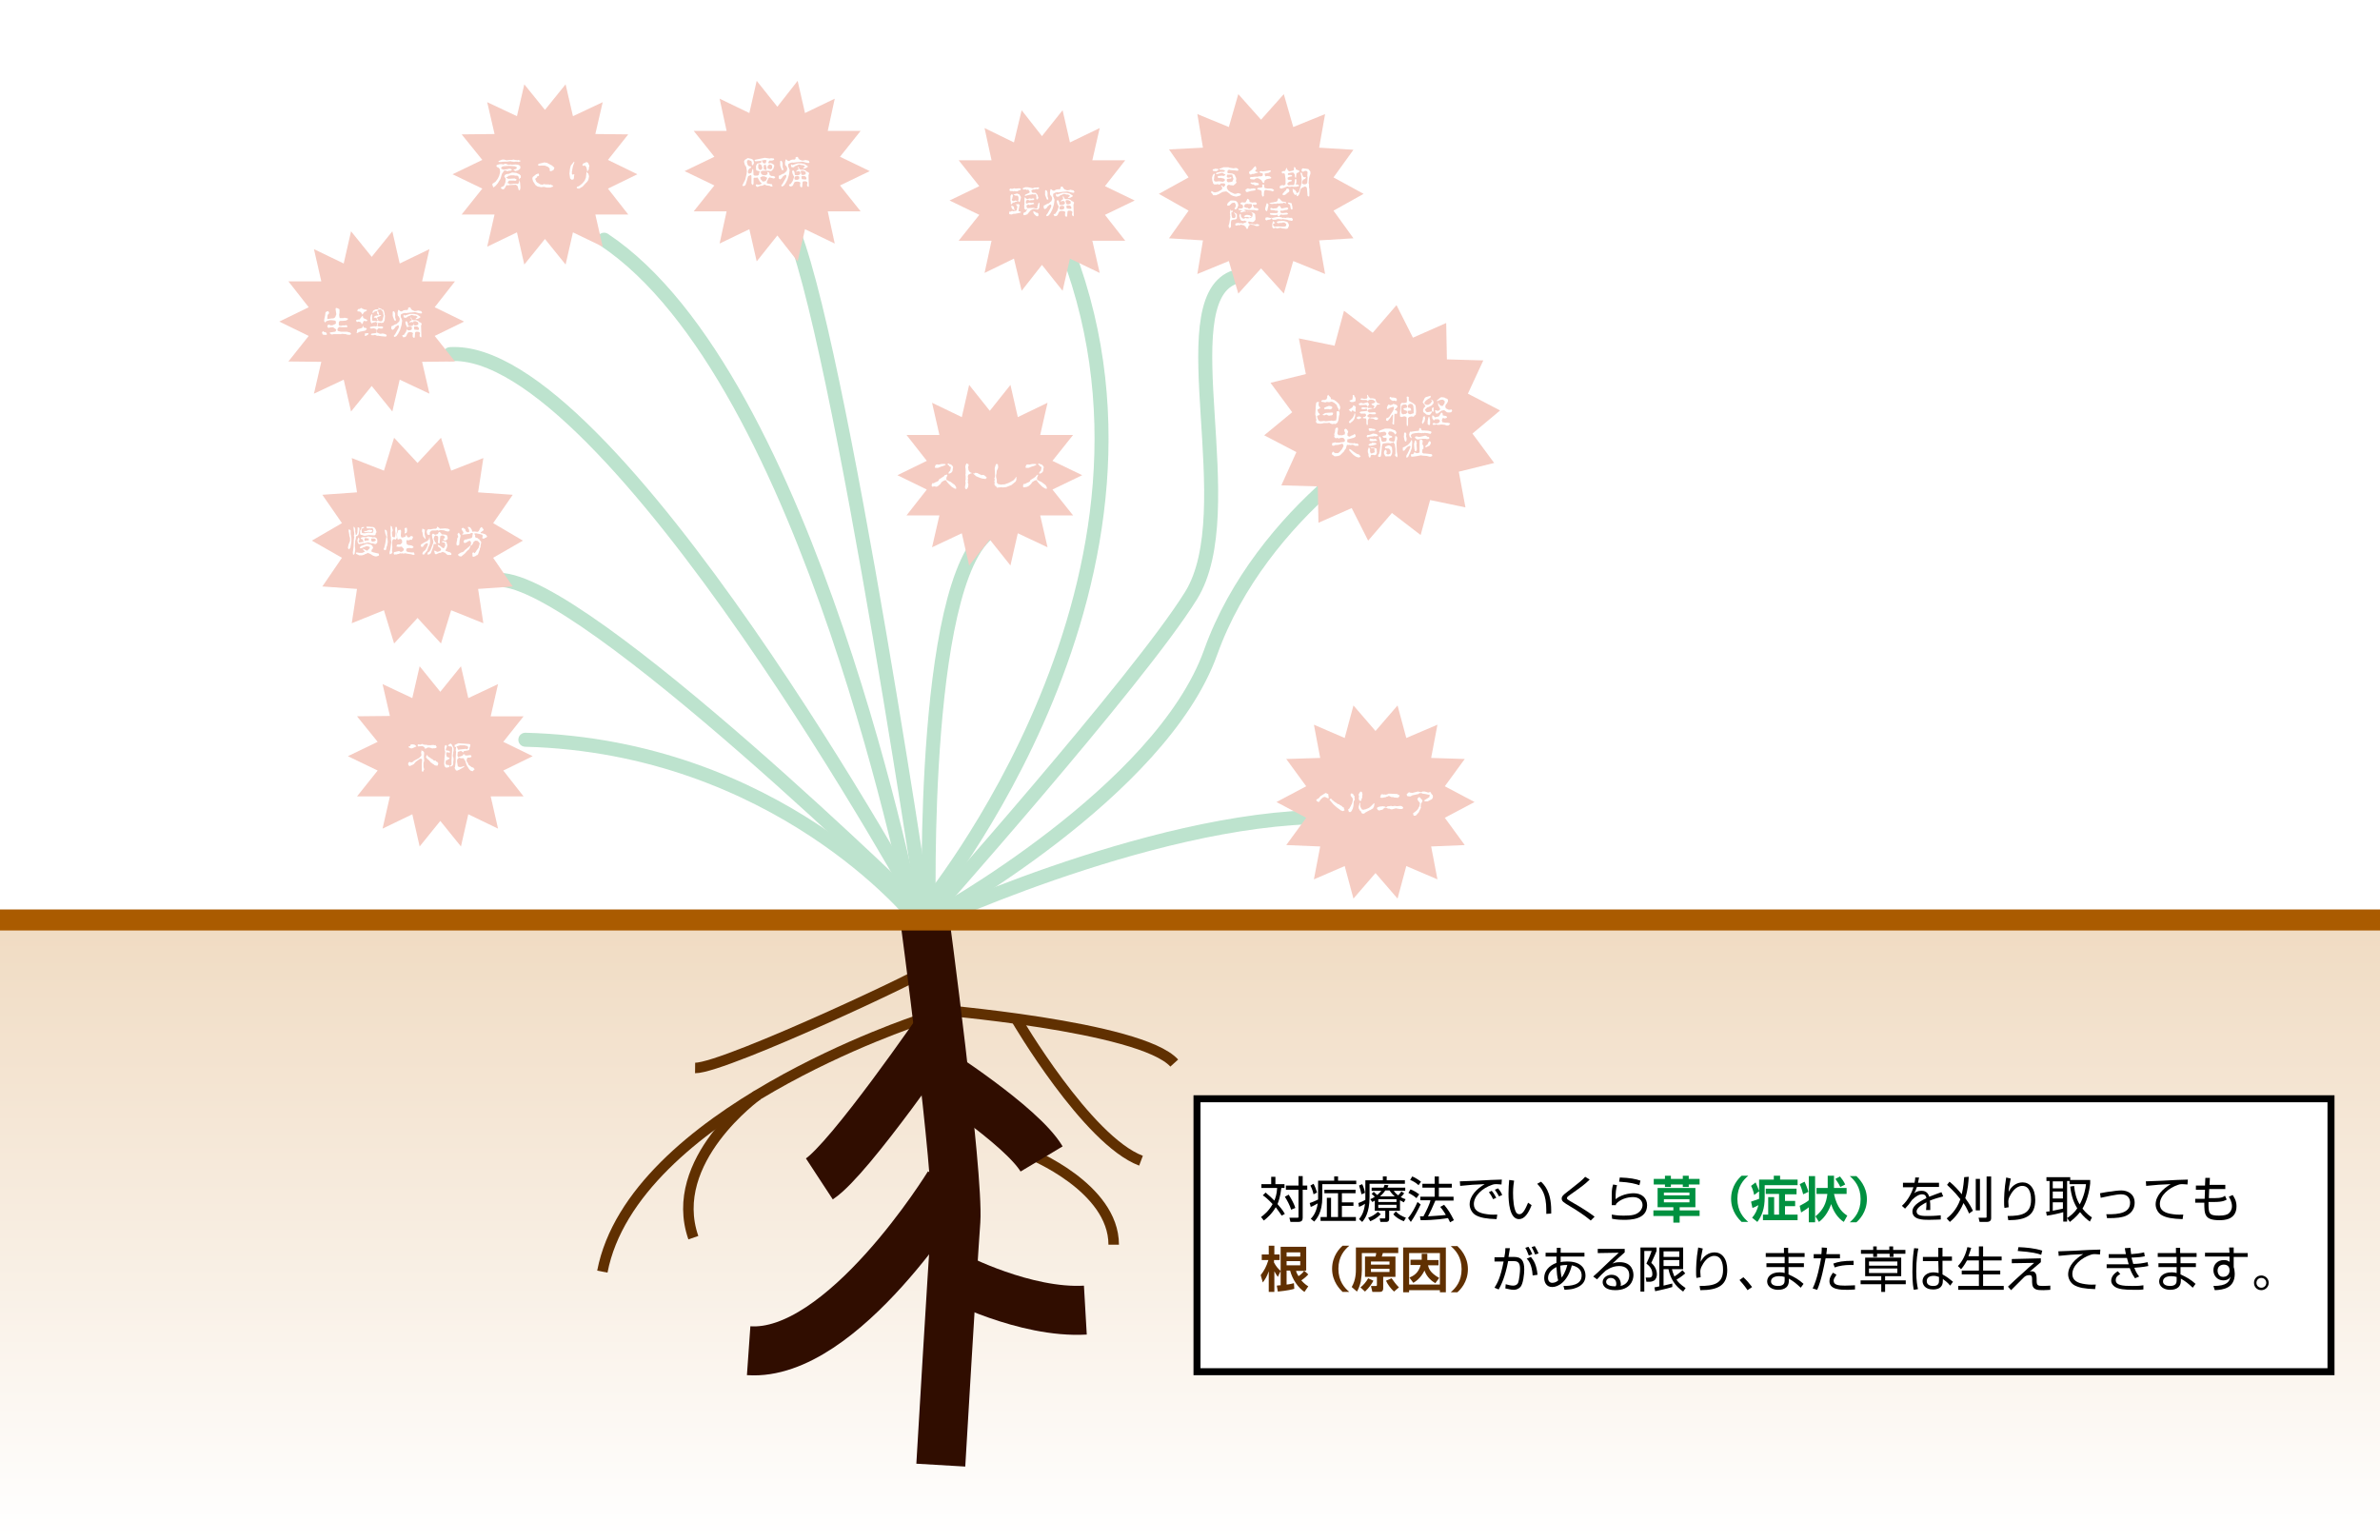 <?xml version="1.0" encoding="UTF-8" standalone="no"?>
<!-- Generator: Adobe Illustrator 22.0.1, SVG Export Plug-In . SVG Version: 6.00 Build 0)  -->
<svg id="レイヤー_1" style="enable-background:new 0 0 680 440" xmlns="http://www.w3.org/2000/svg" xml:space="preserve" viewBox="0 0 680 440" version="1.1" y="0px" x="0px" xmlns:xlink="http://www.w3.org/1999/xlink">
<style type="text/css">
	.st0{fill:#FFFFFF;}
	.st1{fill:url(#SVGID_1_);}
	.st2{opacity:0.26;}
	.st3{fill:none;stroke:#009140;stroke-width:4;stroke-linecap:round;stroke-miterlimit:10;}
	.st4{fill:#DA3915;}
	.st5{fill:none;stroke:#603001;stroke-width:3;stroke-miterlimit:10;}
	.st6{fill:none;stroke:#300D00;stroke-width:14;stroke-miterlimit:10;}
	.st7{fill:none;stroke:#AA5B00;stroke-width:6;stroke-linecap:round;stroke-miterlimit:10;}
	.st8{fill:#FFFFFF;stroke:#000000;stroke-width:2;stroke-miterlimit:10;}
	.st9{fill:#009140;}
	.st10{fill:#603001;}
</style>
<rect width="680" class="st0" height="440"/>
<linearGradient id="SVGID_1_" y2="263.09" gradientUnits="userSpaceOnUse" x2="340" y1="440" x1="340">
	<stop stop-color="#fff" offset="0"/>
	<stop stop-color="#F0DBC2" offset="1"/>
</linearGradient>
<rect y="263.1" width="680" class="st1" height="176.9"/>
<g class="st2">
		<path class="st3" d="m261.3 261.9s-39.2-48.6-111.2-50.5"/>
		<path class="st3" d="m142.6 165.7c24.3 0 122.4 96.2 122.4 96.2"/>
		<path class="st3" d="m264.1 261.9s-89.7-163.5-135.5-160.7"/>
		<path class="st3" d="m264.1 261s-29-194.3-41.1-200.9"/>
		<path class="st3" d="m265.4 261.1s-2.6-102 19.7-110.4"/>
		<path class="st3" d="m263.8 263.5s61.5-69.1 76.5-93.3-6.3-83.2 11.9-90.8"/>
		<path class="st3" d="m266.9 261.9s64.7-35.5 79-75.5 55.5-66.4 63.9-65.5"/>
		<path class="st3" d="m266.9 262.9s72.9-33.6 121.5-29"/>
		<path class="st3" d="m261.4 262.5s-30-154.8-88.8-194"/>
		<path class="st3" d="m264.4 259.4s79.2-95.3 38.9-191.9"/>
		<polygon points="152.2 216.1 143.8 220.2 149.6 227.6 140.2 227.6 142.3 236.8 133.8 232.7 131.7 241.9 125.8 234.6 119.9 241.9 117.8 232.7 109.3 236.8 111.4 227.6 102 227.6 107.9 220.2 99.4 216.1 107.9 212 102 204.7 111.4 204.6 109.3 195.5 117.8 199.5 119.9 190.4 125.8 197.7 131.7 190.4 133.8 199.5 142.3 195.5 140.2 204.7 149.6 204.7 143.8 212" class="st4"/>
		<path class="st0" d="m120.4 214.4l0.5 0.3h0.1l0.1 0.3h0.1l-0.1 1.3 0.1 1.1-0.2 0.6v1.2l0.2 0.7-0.1 0.1-0.2 0.5-0.2 0.1-0.2-0.4v-1.8l0.1-1.3-0.1-0.2-0.3-0.1-0.3 0.1-1.1 0.8-0.6 0.7-0.8 0.4h-0.1l-0.1 0.1h-0.1-0.1l-0.2-0.1-0.2-0.4 0.1-0.5h0.1l0.1-0.1 0.2-0.1 0.2 0.2 0.3-0.1 0.1 0.1 0.6-0.5 1.3-0.7 0.3-0.2v-0.1l0.2-0.1 0.3-0.4v-0.3l-0.1-0.5 0.1-0.3v-0.4zm-2.7-1.7l0.7 0.1 0.3 0.2 0.1 0.1 0.2 0.2-1.1 0.5-0.4 0.1-0.5-0.2-0.2-0.1-0.1-0.2 0.1-0.1 0.4-0.1 0.1-0.4h0.2l0.2-0.1zm3.2 0l0.1 0.1h0.1l1.1 0.1v0.1h0.2l0.2-0.1 0.1 0.1 0.1-0.1v0.1h0.1l0.1-0.1 0.1 0.1 0.3-0.1h0.6l0.1 0.1 0.3-0.1 0.2 0.3 0.2 0.3-0.1 0.1-0.1 0.2v-0.1l-0.1 0.1h-0.3l-0.1 0.1-0.3-0.1-0.2 0.1-0.4-0.1-0.2-0.1-0.7-0.1-0.4 0.2-0.1 0.1h-0.2-0.3v-0.3l-0.2-0.2h-0.1l-0.3-0.2-1.3 0.1-0.1-0.4 0.2-0.2 0.6 0.1 0.5-0.2 0.3 0.1zm1 3.1l0.3 0.1v0.2l0.9 0.6 0.2 0.2h0.2l0.4 0.4 0.3 0.1 0.2-0.1 0.2 0.3 0.2 0.1h0.1l0.3 0.4v0.3l-0.1 0.1v0.2l-0.1 0.1h-0.5l-0.1-0.1h-0.2l-0.2-0.2-0.5-0.3-0.2-0.2h-0.1l-0.7-0.8-0.4-0.3-0.4-0.5 0.2-0.6z"/>
		<path class="st0" d="m128.8 212.5l0.3 0.3 0.5 1v0.8l-0.1 0.3v0.5l-0.1 0.3v0.5l0.1 0.1 0.1 0.7-0.1 0.8v0.6l-0.1 0.3-0.6 0.4-0.2-0.2-0.2 0.1-0.1 0.2-0.2 0.1h-0.4v0.1h-0.2l-0.3-0.2-0.2-0.3-0.1-0.6 0.1-1.7 0.2-1.8-0.1-0.2-0.1-0.9 0.1-0.5 0.1-0.2 0.3-0.1 0.2 0.4-0.3 0.8v0.3l0.4 0.1h0.3l0.5 0.3-0.1 0.3h-0.2l-0.3-0.1h-0.5v0.6l0.1 0.5 0.1 0.2 0.8 0.3-0.2 0.3-0.4 0.2-0.1 0.1-0.4 0.1-0.1 0.7 0.1 0.4 0.2 0.2h0.5l0.4 0.3 0.2-0.1 0.3-0.3v-1.2l0.2-3.6-0.1-0.2-0.2-0.2h-0.5l-0.1-0.1h-0.2l-0.1-0.1v-0.1l0.5-0.4 0.3-0.1zm2.2-0.1l2.7 0.2h0.2l0.4 0.1 0.1 0.2-0.1 0.5-0.1 0.1-0.1 0.7-0.2 0.2-0.5 0.1-0.6 0.1h-0.1l-0.2 0.1-0.1 0.3h-0.1l-0.4-0.3-0.2-0.1-0.7 0.2-0.2 0.1-0.1 1 0.2 0.5 1.1-0.4 0.3-0.2 0.1-0.3h0.1l0.1 0.1h0.2l0.1 0.3h0.7l0.5-0.1h0.4l0.2 0.3v0.2l-0.5 0.2h-0.6l-0.1 0.2-0.1 0.1-0.1 0.6 0.1 0.3 0.2 0.2 0.3 0.7 0.7 0.5 0.1 0.1 0.6 0.2v0.1l0.3 0.3-0.1 0.2h-0.1l-0.3 0.4-0.5-0.1-0.3-0.2-0.4-0.5-0.6-1-0.3-0.9-0.1-0.4-0.2-0.1-0.2-0.5h-0.5-0.1-0.2l-0.6-0.2v0.1l-0.3 0.2-0.2 0.4v0.5l0.2 1.3 0.4 0.2h0.4l0.5-0.1 0.5-0.2 0.1 0.1-0.3 0.3-0.7 0.4-0.2 0.1-0.1 0.1-0.5 0.2-0.1 0.1h-0.4-0.1l-0.3-0.5-0.1-0.3 0.1-0.2 0.2-1.5v-1.1l0.1-1.8-0.1-0.3 0.1-0.9 0.1-0.2h-0.1l-0.2 0.1-0.2-0.1v-0.5l0.1-0.1h0.2l0.1-0.1 0.7-0.3zm0.4 0.6l-0.9 0.3v0.1l0.2 0.4 0.1 0.3 0.2 0.2 0.3-0.1 1.8-0.2 0.3 0.1h0.2v-0.1l0.2-0.4-0.3-0.5-0.1 0.1-0.6-0.2h-1.4z"/>
		<polygon points="149.4 154.5 140.9 159.4 146.5 167.6 136.6 168.3 138.1 178.1 128.9 174.4 126 183.9 119.3 176.6 112.6 183.9 109.7 174.4 100.5 178.1 102 168.3 92.1 167.6 97.7 159.4 89.1 154.5 97.7 149.5 92.1 141.4 102 140.7 100.5 130.9 109.7 134.5 112.6 125.1 119.3 132.3 126 125.1 128.9 134.5 138.1 130.9 136.6 140.7 146.5 141.4 140.9 149.5" class="st4"/>
		<path class="st0" d="m99.7 151.2l0.4 0.3 0.1 0.1v0.6 0.4l0.2 1.1v1.1l-0.3 1.8-0.1 0.1-0.4 0.3-0.2-0.5 0.2-0.9 0.4-1v-0.9l-0.2-0.6v-0.3l-0.2-1.1 0.1-0.5zm1.4-0.7l0.2 0.2 0.2 0.5v0.9l0.1 0.2v0.4l0.1 0.2 0.2-0.1 0.2-0.5 0.1-1.5-0.1-0.1h0.3l0.3 0.2v0.4l-0.2 1.3-0.2 0.4h-0.1l-0.1 0.2h-0.3l-0.1 0.3-0.1 0.8-0.1 0.1-0.1 1.6 0.1 1.1-0.2 1.2-0.4 0.3-0.1-0.7 0.2-1.5 0.1-2.2 0.1-0.6v-0.3l-0.1-0.1 0.1-0.5v-0.5l-0.1-0.5-0.1-1 0.1-0.2zm3.7 4.9h0.2l0.8 0.2h0.1l0.4 0.3 0.2 0.3 0.1 0.4-0.2 0.3-0.2 0.2v0.2l-0.1 0.1v0.2l0.4 0.2 1.2 0.3 0.5 0.1 0.1 0.4-0.1 0.2-0.6 0.2h-0.4l-0.6-0.2-1-0.6-0.6-0.2-0.1 0.1-0.1 0.1-0.3 0.1h-0.1l-0.5 0.3h-0.2l-0.2 0.1h-0.9l-0.4-0.2-0.4-0.2-0.1-0.2v-0.2h0.5l0.4 0.1h0.9l0.7-0.3v-0.1l-0.5-0.6v-0.2l1.2 0.6 0.7-0.7 0.1-0.3-0.1-0.1-0.6-0.2h-0.5v0.1l-0.7 0.2-0.3 0.2h-0.2l-0.1 0.1h-0.2l-0.2-0.1 0.2-0.5 1.8-0.7zm0.4-2.1l1.2 0.2 0.1 0.1 0.4-0.1 0.4 0.1 0.4 0.3 0.1 0.4v0.7l-0.1 0.2h-0.1l-0.1 0.2-0.3 0.1-0.6-0.2h-0.4l-0.4-0.1-0.6-0.2-0.9 0.2-0.1 0.1-0.4-0.1-0.4 0.2h-0.4l-0.3 0.1-0.3-0.1-0.2-0.4-0.1-0.6 0.1-0.3 0.2-0.5 0.2 0.2 0.1 0.3-0.1 0.3-0.1 0.1v0.4l0.1 0.1h0.4l0.9-0.2-0.3-0.6-0.2-0.2h-0.3v-0.3l0.5-0.2h1l0.6-0.2zm0-2.8l1.2 0.1h0.2l0.4 0.2 0.2 0.3 0.1 0.1 0.3 0.9-0.2 0.2-0.1 0.5-0.3 0.2-1.8-0.1-0.1 0.1h-0.5v0.1h-0.6l-0.3-0.1-0.2-0.1-0.5-0.1-0.1-0.3v-0.9l0.3-0.4 0.1-0.5 0.6-0.1h0.1v0.2l-0.1 0.1-0.4 0.1-0.2 0.4 0.1 0.9 0.4 0.1h0.5l0.9-0.2 1.2 0.1h0.1v-0.2l0.2-0.4-0.1-0.5-0.2-0.3-0.4 0.1h-1.1l-0.1-0.1-0.1-0.2v-0.2h0.5zm0.2 0.9l0.1 0.1 0.1-0.1 0.7 0.1 0.1 0.1v0.1l-0.2 0.3h-0.2l-0.2 0.1-0.3-0.1h-0.3-0.1l-0.6 0.1h-0.2l-0.3-0.2v-0.1l0.2-0.1 0.3 0.1 0.9-0.4zm-1 2.3l-0.3 0.4 0.1 0.4 0.1 0.1 0.7-0.2 0.2 0.1 0.2-0.2-0.1-0.5-0.3 0.1-0.6-0.2zm1.7 0.2l-0.1 0.4 0.2 0.4 0.3 0.1 0.5-0.1 0.2-0.1 0.2-0.2v-0.1l-0.2-0.3-0.4-0.1h-0.4-0.3z"/>
		<path class="st0" d="m110.1 151.4l0.2 0.1 0.2 0.2 0.1 0.6v0.6l0.1 0.2-0.1 0.3v0.2l0.1 0.3 0.1 1-0.2 1.1-0.1 0.1-0.2 1-0.2 0.1h-0.2l-0.2-0.1-0.1-0.2 0.2-0.4 0.3-1.3 0.3-1.9-0.3-0.8-0.2-1.1h0.2zm1.7-1l0.2 0.1v0.2l0.2 0.7v0.3l-0.2 0.4 0.1 1.3 0.6 0.2 0.1-0.1 0.1-0.3 0.1-0.7-0.1-1.1 0.1-0.8h0.3l0.1 0.1 0.1 0.7v0.5l-0.1 0.1-0.1 0.7 0.1 0.9-0.1 0.3-0.3 0.3h-0.1l-0.3-0.2-0.3 0.2h-0.1l-0.2 0.8 0.1 1.4-0.1 1 0.1 0.5-0.1 0.2-0.5 0.3h-0.1l-0.1-0.2v-0.4l0.2-0.7 0.3-2.2-0.1-0.7v-0.7l-0.1-0.4v-1.4-0.2-1l0.1-0.3 0.1 0.2zm2.7 1l0.1 0.4-0.1 1.4 0.1 0.1 0.1 0.3h0.4l0.7-0.2 0.2-0.4v-0.1h0.2v0.3h0.1v0.1l0.3 0.3 0.5-0.1 0.2-0.3h0.4l0.2 0.1 0.1 0.3-0.3 0.6-0.1 0.1-0.3-0.1-0.5 0.2h-0.3l-0.3-0.1-0.1 0.5 0.1 0.6 0.1 0.2 0.5 0.2h0.3l0.5 0.1 0.4 0.2 0.2 0.3-0.5 0.3-0.7-0.1-0.8 0.1v0.2l-0.1 0.2-0.1-0.1 0.1 0.5 0.3 0.2 0.5 0.1 0.9 0.1 0.4-0.1 0.1 0.3 0.2 0.2-0.1 0.2-0.3 0.1-0.6-0.2-1.4-0.2-0.2-0.1-0.6 0.1-0.5-0.1-0.1 0.1-0.3-0.1-0.5 0.2h-0.2l-0.2 0.1h-0.1l-0.1 0.1-0.1-0.1-0.5 0.1-0.2-0.2v-0.3l0.1-0.2 1.3-0.3h0.2l0.3 0.2h0.4l0.4-0.3 0.2-0.2-0.1-0.5-0.2-0.1-0.3-0.4-0.9 0.1-0.3-0.1-0.2 0.1-0.1-0.2 0.1-0.4 0.3-0.1h0.6l0.2-0.1 0.2-0.2 0.2-0.2v-0.4l-0.1-0.5-0.4-0.2-0.5 0.1-0.1 0.1h-0.1l-0.1-0.1-0.1-0.4-0.1-1.1 0.4-1.1 0.7-0.1zm1.6-0.6h0.1l0.1 0.4v0.5l-0.1 0.5-0.4 0.2-0.1 0.1-0.1-0.1v-0.1l0.1-0.4-0.1-0.8 0.1-0.2 0.4-0.1z"/>
		<path class="st0" d="m122.7 153.5l0.2 1.1-0.1 0.9-0.5 1.1-0.2 0.7-0.9 1.1-0.1 0.1-0.4-0.1v-0.3l0.2-0.4 0.6-0.5 0.5-0.9 0.3-0.8-0.2-0.3-0.3 0.1h-0.1l-0.5 0.4-0.4 0.6h-0.4l-0.2-0.4 0.1-0.3 0.8-0.5 1-0.5 0.4-0.4 0.1-0.2v-0.3l0.1-0.2zm-2-2.5l0.4 0.3h0.2l0.1 0.1-0.1 1.2 0.3 1.2v0.2h-0.1l-0.6-0.7-0.2-1.2-0.1-0.2v-0.4l0.1-0.4 0.1-0.2-0.1 0.1zm4.3-0.5l0.5 0.4 0.2 0.2 1.4-0.1 0.9 0.1 0.4 0.2 0.1 0.1-0.1 0.4-0.5 0.1-0.8-0.2v-0.1l-0.9-0.1h-0.4l-0.4 0.1-0.1 0.1-0.2-0.2-0.6 0.1h-1.1l-0.4 0.3-0.1 0.1-0.1 0.1v0.7l-0.4 0.1-0.3-0.2-0.2-0.7 0.1-0.4 0.1-0.2 0.4-0.2 0.3 0.1 1.2-0.2h0.5l0.3-0.2 0.1-0.3 0.1-0.1zm0.4 1.5l0.3 0.1 0.4 0.4 0.1 0.2 1.1 0.1 0.4 0.2 0.2 0.6v0.4l-0.4 0.4-0.4 0.1-0.2-0.1-0.3-0.3 0.3-0.2 0.2-0.3v-0.2l-0.2-0.2-0.4-0.2-0.5 0.1-0.2 0.1-0.1 0.9-0.1 1.2h-0.3l-0.1-0.1-0.1-0.3 0.1-0.8v-0.7l-0.2-0.2-0.6-0.2-0.3 0.3-0.2 0.7 0.4 0.9 0.4 0.4v0.1l-0.8 0.1-0.1 0.7-0.7 1.9-0.4 0.3-0.4 0.1-0.2-0.1 0.1-0.3 0.1-0.3h0.2l0.5-0.6 0.8-2.1v-0.5l-0.3-0.9-0.1-0.9 0.3-0.3 0.3 0.1 0.2 0.2h0.3l0.6-0.2 0.2-0.4 0.1-0.2zm1.4 2.7l0.7 0.1 0.2 0.6 0.1 0.4-0.1 0.6-0.4 0.8v0.2l0.6 0.2 0.1 0.1h0.1l0.3 0.1h0.1l0.3 0.2 0.2 0.3-0.1 0.3h-0.6-0.4l-0.4-0.3-0.4-0.4h-0.2l-0.4-0.2-0.7 0.3h-0.3l-0.9 0.4-0.3-0.1-0.1-0.2-0.1-0.5-0.1-0.1v-0.1h0.2l0.4 0.1 0.2 0.2h0.2l0.4-0.1 0.4-0.2 0.2-0.2v-0.2l-0.2-0.4-0.5-0.3-0.2-0.3v-0.2l0.1-0.1 0.2 0.1 0.5 0.3 0.2 0.2 0.4 0.3 0.3 0.1 0.4-0.7v-0.3l-0.1-0.6-0.6-0.1-0.3-0.2 0.3-0.2 0.3 0.1z"/>
		<path class="st0" d="m131.1 152.2l0.3 0.5 0.1 0.1 0.1 0.3-0.3 1.4-0.1 1.2-0.4 0.2h-0.2l-0.1-0.1-0.1-0.3 0.1-0.8 0.1-0.2v-0.4l0.1-0.4 0.2-0.2v-0.2l-0.2-0.6 0.1-0.2 0.2-0.2 0.1-0.1zm3.2 3.7l0.1 0.1v0.2l-0.4 0.8-0.5 0.4-0.7 0.8-1.1 0.9v-0.1h-0.3l-0.2-0.1h-0.1l-0.1-0.2h-0.1v-0.3l0.8-0.5 0.4-0.1 0.4-0.2 0.3-0.4 0.3-0.2 0.8-0.7 0.2-0.1 0.2-0.3zm-0.5-5.3h0.3l0.3 0.2 0.4 0.6 0.1 0.4 0.2 0.2 0.2-0.1h0.4l0.7 0.1 0.4-0.2 0.1-0.3 0.1-0.1 0.1-0.3 0.3-0.4h0.1l0.1-0.1 0.1 0.1h0.1v0.2l0.3 0.3 0.1 0.3-0.8 0.6-0.1 0.2 0.2 0.1h0.3l0.9 0.3 0.2 0.2 0.3 0.4-0.1 0.1v0.1l-0.4 0.2h-0.1l-0.2 0.2h-0.5l-0.1-0.1v-0.2l0.1-0.2v-0.4l-0.2-0.2-0.3-0.1-1.4-0.3-0.5 0.1v0.1l0.2 0.2 0.1 0.3-0.1 0.3 0.2 0.2 0.2 0.1h0.2l0.2 0.1 0.3 0.3h0.2v0.2l0.4 0.4 0.1 0.3-0.2 1v0.4l-0.2 0.3v0.3l-0.5 1.4-0.3 0.3h-0.2l-0.2 0.2-0.5 0.2h-0.3l-0.1-0.2v-0.7l-0.1-0.2h0.2v-0.1h0.1l0.1-0.1 0.2 0.3 0.2-0.1 0.4-0.5v-0.1l0.4-0.5 0.1-0.2h0.1l0.4-1.4-0.4-0.5-0.2-0.2-0.6-0.1-0.4 0.2-0.2 0.2-0.2 0.5-0.3 0.4-0.4 0.2v-0.1l0.1-0.2 0.1-0.6-0.1-0.3-0.2-0.2-0.2-0.1v0.1h-0.1l-0.4 0.2-0.1 0.1-0.6 0.3-0.3-0.1-0.1-0.1v-0.4l0.2-0.3 0.1-0.1h0.3l0.7-0.2 0.8-0.2 0.2-0.1 0.1-0.2 0.1-0.3v-0.3l0.1-0.3v-0.2l-0.4-0.1-0.6 0.3h-0.3l-1.7 0.2v-0.2l0.3-0.2v-0.3l-0.5-0.8v-0.3l0.2-0.1h0.1l0.1-0.1 0.4 0.3h0.1l0.2 0.3v0.2l0.2 0.3 0.3 0.2h0.4l0.2-0.2-0.1-0.6-0.3-0.5v-0.2h0.1z"/>
		<polygon points="132.6 91.9 124.2 96 130 103.3 120.6 103.4 122.7 112.5 114.2 108.5 112.1 117.6 106.2 110.3 100.3 117.6 98.2 108.5 89.7 112.5 91.8 103.4 82.4 103.3 88.2 96 79.8 91.9 88.2 87.8 82.4 80.4 91.8 80.4 89.7 71.2 98.2 75.3 100.3 66.1 106.2 73.4 112.1 66.1 114.2 75.3 122.7 71.2 120.6 80.4 130 80.4 124.2 87.8" class="st4"/>
		<path class="st0" d="m92.3 94.6l0.3 0.3h0.3l0.2 0.1 0.2 0.2 0.1 0.3-0.1 0.2h-0.3-0.3l-0.5-0.1-0.2-0.5 0.1-0.3h0.1l0.1-0.2zm3.8-6.6l0.3 0.1h0.1l0.1 0.1h0.1l0.1 0.1h0.1l0.1 0.2v0.9l-0.1 0.6 0.1 0.7 0.1 0.2h1l0.3-0.1 1 0.2v0.3l-0.5 0.3-1 0.1h-0.7l-0.2 0.1-0.2 0.3v0.8l0.1 0.1 0.2 0.1h0.5l0.3-0.1h0.7l0.4-0.1v0.1l0.2 0.1 0.1 0.3-0.3 0.1h-1.4-0.2l-0.4-0.1-0.5 0.4-0.1 0.6 0.2 0.2 0.8 0.2h1.5 0.3l0.6 0.2h0.2l0.3 0.3-0.1 0.3-0.4 0.1-0.8-0.1-0.1-0.1-1.3-0.1-0.1 0.1h-1.6-0.6l-0.4 0.1-0.4-0.1v-0.1l-0.2-0.1-0.2-0.2h0.1 0.1l0.1-0.1 1.3-0.2 0.2-0.1 0.2-0.5-0.8-0.6-0.3-0.1-0.8 0.1-0.2 0.1h-0.2l-0.3-0.4 0.1-0.3 0.2-0.2h0.2l0.6 0.2 0.6-0.1 0.1-0.1 0.3-0.1 0.3-0.2 0.1-0.1-0.1-0.7-0.3-0.1-0.8-0.1h-0.6l-0.7 0.2-0.4 0.2-0.1 0.2h-0.2l-0.2-0.4 0.1-0.7 0.2-0.9 0.1-0.8 0.2-0.2 0.5-0.2 0.3 0.3v0.4l-0.4 0.4-0.1 1.2 1.3-0.2h0.3l0.4-0.1 0.3-0.3 0.3-0.8-0.2-1.3v-0.4l0.2-0.1z"/>
		<path class="st0" d="m103.7 93.1l0.1 0.1 0.1 0.4 0.5 0.1 0.3 0.1 0.1 0.1-0.1 0.2-0.1 0.1v0.1l-0.3 0.2-1.5 0.3-0.8 0.4h-0.1l0.1-0.6v-0.2l0.1-0.3h0.1l0.2-0.1 0.5-0.1 0.2-0.1 0.4-0.1 0.2-0.6zm-0.1-2.9l0.1 0.2v0.2l0.2 0.4h0.2l0.1 0.1 0.5 0.2 0.3 0.3-0.1 0.1-0.2 0.1-0.7-0.1-0.2 0.2-0.1 0.4-0.2 0.2v0.1h-0.2l-0.1-0.4-0.3-0.2-0.5-0.1-0.2 0.1h-0.3l-0.2-0.5 0.6-0.2h0.4l0.9-1.1zm-0.1-2l0.8 0.3h0.4l0.1 0.1v0.2l-0.6 0.3h-0.1l-0.2 0.3-0.1 0.2-0.2 0.1-0.1 0.2-0.1-0.1v-0.2l-0.4-0.5h-0.2l-0.1-0.1h-0.5l-0.1-0.1 0.1-0.4 0.2-0.2h0.4l0.2-0.2 0.3-0.1 0.2 0.2zm1.6 7l0.2 0.1v0.1l-0.1 0.1v0.1l-0.7 0.4h-0.2l-0.1-0.2 0.1-0.3-0.1-0.2 0.9-0.1zm2.9-7.2l0.5 0.1 0.5 0.2 0.3 0.3 0.1-0.1h0.1l0.2 0.4 0.2 0.7v0.4l0.1 0.2-0.1 1.3-0.3 0.6-0.1 0.1-0.6 0.1-0.3-0.1-0.3 0.1h-0.3l-0.2 0.1-0.1 0.2v0.2l0.2 0.3 0.2 0.2h0.1 1l0.1 0.1h0.1l0.1 0.2-0.3 0.3h-0.5l-0.3-0.1-0.4 0.1-0.4 0.6v0.5l0.3 0.1 0.4 0.2 0.4 0.1 0.6-0.1 0.5 0.1 0.5 0.2 0.2 0.2-0.2 0.4-1.1-0.1h-0.1l-0.7-0.1h-0.1l-0.1-0.1-0.2 0.1-0.4-0.1h-0.1l-0.1-0.1h-0.1l-0.1-0.1-0.5 0.1h-0.5l-0.3-0.3 0.4-0.2 1-0.1 0.4-0.2v-0.5l-0.2-0.4-0.4-0.2h-0.1l-0.1-0.1-0.9 0.1-0.3-0.2v-0.2l0.2-0.1 1.1-0.2 0.2 0.1 0.4-0.1 0.2-0.1 0.2-0.4-0.2-0.4-0.4-0.3-0.9 0.2-0.2 0.2h-0.1l-0.3-0.4-0.1-1.2 0.2-0.8h0.1l0.2-0.3 0.1 0.3-0.1 0.4v1.1l0.2 0.2h0.7l0.5 0.1 0.3-0.5v-0.1l-0.3-0.3-0.4-0.1h-0.3l-0.2-0.1 0.1-0.2 0.1-0.1h0.1l0.3-0.2h0.4l0.3-0.1 0.2-0.4-0.2-0.6-0.1-0.1h-0.1l-0.1-0.1h-0.3l-0.6 0.2-0.3 0.4-0.2-0.2 0.2-0.5 0.3-0.2 0.3-0.1 0.1-0.1h0.9l-0.2-0.4zm0.1 0.5l-0.3 0.4-0.1 0.5v0.1l0.4 0.5h0.4l0.4 0.1v0.1l-0.3 0.1-0.1 0.1-0.6 0.2-0.3 0.4v0.1l0.1 0.1 0.2 0.3 0.6 0.3h0.5l0.3-0.3 0.3-1.3-0.2-1.1-0.4-0.5-0.3-0.2-0.6 0.1z"/>
		<path class="st0" d="m117 87.8l0.2 0.1 0.2 0.2v0.2l0.2 0.1 0.1 0.2 0.8 0.3 0.8-0.1v-0.1l1 0.2 0.1 0.1 0.2 0.4-0.1 0.1-0.2 0.1-0.6-0.1-1.1-0.3-1 0.1h-0.2l-1.6 0.2-0.1-0.1-0.7 0.2-0.3 0.2-0.2 0.1v0.7l0.2 0.4 0.2 0.6-0.1 0.8-0.1 0.6-0.4 1.3-0.5 1-0.5 0.7-0.3 0.2-0.3 0.1-0.1-0.1-0.1-0.2 0.4-0.5 1-1.8 0.1-0.5-0.1-0.1-0.1-0.2-0.1 0.1h-0.2l-0.3 0.3-0.2 0.1-0.4 0.6-0.2 0.1-0.2 0.2-0.1-0.1-0.2-0.1-0.1-0.2v-0.7h0.2l0.9-0.5 0.4-0.1 0.5-0.5 0.2-0.1 0.2-0.6v-0.4l-0.3-0.6-0.2-0.1-0.1-0.4v-0.7l0.1-0.2v-0.4h0.3l0.3 0.3 0.3 0.1h0.2l0.5-0.3 0.5-0.1h0.5l0.2-0.1 0.1-0.1v-0.2-0.2l0.4-0.2zm-4.6 1.1l0.3 0.2 0.2 0.5v1.1l0.2 0.6v0.4l-0.2-0.1h-0.2l-0.5-1.3v-1.2l0.2-0.2zm4.8 1.8l0.3 0.1 0.2 0.5 0.3 0.2h0.9l0.3 0.1 0.5 0.3v0.1l0.5 0.2 0.3 0.3-0.2 0.6 0.1 3.1-0.1 0.2h-0.1l-0.3-0.3v-0.5l0.1-0.3-0.1-0.3-0.4-0.2h-0.6l-0.2 0.1-0.1 0.2-0.1 1.3-0.1 0.1h-0.3l-0.2-0.3v-0.7l0.1-0.1-0.1-0.3-0.2-0.1-0.4-0.1h-0.4l-0.4 0.2v0.1l-0.2 0.3-0.2 0.5-0.3 0.3-0.6 0.1-0.3-0.5 0.1-0.1 0.4-0.1 0.6-0.9 0.4-1.2-0.2-0.3-0.1-0.3-0.1-0.1-0.2-0.8 0.2-0.3h0.2l0.3 0.5 0.1 0.8 0.6 0.1 0.6-0.1 0.3-0.3 0.1-0.2-0.2-0.5-0.5-0.1-0.5 0.2v-0.2l0.3-0.3 0.4-0.2-0.5-0.8zm0-1h1.1l0.9 0.2 0.9 0.6v0.2l-0.7 0.4-0.7 0.1 0.2-0.3 0.3-0.2 0.1-0.2-0.5-0.3h-0.4l-0.8-0.2-1.2 0.5-0.3 0.3h-0.6l-0.2-0.3v-0.4l0.1-0.1h0.1l0.1 0.2 1.6-0.5zm-0.1 3.6l-0.6 0.1-0.2 0.4v0.4l0.3 0.2h0.5l0.5-0.2 0.1-0.4-0.1-0.4-0.5-0.1zm1.2-1.5h-0.1l-0.2 0.3 0.1 0.1 0.1 0.4 0.1 0.3 0.2 0.1h0.4l0.6-0.2v-0.6l-0.2-0.2h-0.2l-0.2-0.2h-0.5-0.1zm0.8 1.5h-0.6l-0.2 0.1v0.4l0.1 0.4 1 0.1 0.3-0.1v-0.4l-0.3-0.4-0.3-0.1z"/>
		<polygon points="248.5 48.9 240 53 245.9 60.4 236.5 60.4 238.5 69.6 230 65.5 227.9 74.7 222.1 67.3 216.2 74.7 214.1 65.5 205.6 69.6 207.6 60.4 198.2 60.4 204.1 53 195.6 48.9 204.1 44.8 198.2 37.4 207.6 37.4 205.6 28.2 214.1 32.3 216.2 23.1 222.1 30.5 227.9 23.1 230 32.3 238.5 28.2 236.5 37.4 245.9 37.4 240 44.8" class="st4"/>
		<path class="st0" d="m213.8 45.2l0.9 0.2 0.5 0.3 0.2 0.7v0.3l-0.2 0.3v0.2h-0.3l-0.1-0.2v-0.6l-0.1-0.3-0.1-0.1-0.5-0.2-0.3-0.1-0.3 0.2-0.1 0.4 0.2 0.8 0.4 0.4 0.6 0.1-0.1 0.4-0.3 0.1-0.4 0.5-0.1 0.4v0.3l0.2 0.3h0.3l0.5-0.2 0.3-1.1h0.1l0.1 0.1 0.1 1.6 0.1 0.1 0.3 0.1h0.7l0.4-0.2 0.2-0.9 0.3-0.1 0.1 0.2v0.3l0.2 0.3 0.3 0.2 0.8 0.1 0.6-0.3v-0.3l-0.1-0.3h0.3l0.3 0.2 0.1 0.6 0.5 0.3h0.5l0.5 0.2 0.1 0.2-0.3 0.3h-0.2l-1.1-0.3-0.3 0.2-0.5 1v0.5l1 0.2h0.4l0.2 0.5v0.2h-0.4l-0.4-0.2-0.9-0.1-0.6-0.3-0.2 0.2-0.6 0.2h-0.4l-0.7 0.3h-0.2l-0.2-0.1-0.2-0.5 0.2-0.1 0.8 0.1 0.6-0.2 0.1-0.1v-0.1l-0.5-0.5-0.5-0.9-0.2-0.3-0.4 0.1h-0.6l-0.1 0.2v1.5l-0.2 0.4-0.4-0.4v-0.8-1.3l-0.1-0.4-0.5 0.2-0.2 0.1h-0.1l-0.1 0.2-0.6 2.1-0.2 0.4-0.2 0.1-0.4 0.1-0.2-0.2 0.8-1.6 0.2-0.8 0.2-0.9 0.1-0.8-0.2-1.2-0.4-0.6-0.2-0.8v-0.2l0.2-0.4 0.8-0.5h0.2zm4.7-0.1l1.4 0.2 0.4-0.1 0.8 0.1 0.1 0.2-0.1 0.2-0.5 0.2h-0.8l-0.3 0.6 0.2 0.2 0.4-0.1 0.4 0.1 0.5 0.3 0.2 0.2v0.3l-0.2 0.7-0.4 0.5-0.3 0.2-0.7-0.1h-1.6-0.2l-0.3 0.2h-0.3l-1.1-0.3-0.1-0.5v-0.2-0.6l0.2-0.4 0.1-0.2 0.2-0.1h0.2l0.8-0.2v-0.6l0.4 0.3v0.3l0.4 0.2h0.2l0.3-0.1 0.2-0.8-0.5-0.1-1.3 0.3-1.3 0.1-0.2-0.1-0.1-0.2v-0.1l0.4-0.1 2.5-0.5zm-1.4 1.8h-0.4l-0.1 1 0.2 0.4 0.2 0.2 0.3 0.1 0.3-0.2 0.2-0.3v-0.3l-0.3-0.7-0.4-0.2zm0.7 3.5l-0.6 0.3 0.1 0.5 0.4 0.4 0.1 0.2 0.3 0.1 0.7-0.2 0.4-0.8-0.1-0.2h-0.1l-0.6-0.3h-0.6zm0.9-3.4l-0.4 0.2-0.1 0.1v1l0.3 0.2 0.4 0.1 0.1-0.1v-0.7l-0.1-0.2v-0.2l-0.2-0.4zm1.1 0l-0.5 0.5v0.5l0.1 0.2 0.4 0.1 0.3 0.1h0.1l0.4-0.3v-0.8l-0.3-0.2-0.5-0.1z"/>
		<path class="st0" d="m227.7 44.8l0.2 0.1 0.2 0.2v0.2l0.2 0.1 0.1 0.2 0.8 0.3 0.8-0.1v-0.1l1 0.2 0.1 0.1 0.2 0.4-0.1 0.1-0.2 0.1-0.6-0.1-1.1-0.3-1 0.1h-0.2l-1.6 0.2-0.1-0.1-0.7 0.2-0.3 0.2-0.2 0.1v0.7l0.2 0.4 0.2 0.6-0.1 0.8-0.1 0.6-0.4 1.3-0.5 1-0.5 0.7-0.3 0.2-0.3 0.1-0.1-0.1-0.1-0.2 0.4-0.5 1-1.8 0.1-0.5-0.1-0.1-0.1-0.2-0.1 0.1h-0.2l-0.3 0.3-0.2 0.1-0.4 0.6-0.2 0.1-0.2 0.2-0.1-0.1-0.2-0.1-0.1-0.2v-0.7h0.2l0.9-0.5 0.4-0.1 0.5-0.5 0.2-0.1 0.2-0.6v-0.4l-0.3-0.6-0.2-0.1-0.1-0.4v-0.7l0.1-0.2v-0.4h0.3l0.3 0.3 0.3 0.1h0.2l0.5-0.3 0.5-0.1h0.5l0.2-0.1 0.1-0.1v-0.2-0.2l0.4-0.2zm-4.6 1.1l0.3 0.2 0.2 0.5v1.1l0.2 0.6v0.4l-0.2-0.1h-0.2l-0.5-1.3v-1.2l0.2-0.2zm4.8 1.8l0.3 0.1 0.2 0.5 0.3 0.2h0.9l0.3 0.1 0.5 0.3v0.1l0.5 0.2 0.3 0.3-0.2 0.6 0.1 3.1-0.1 0.2h-0.1l-0.3-0.3v-0.5l0.1-0.3-0.1-0.3-0.4-0.2h-0.6l-0.2 0.1-0.1 0.2-0.1 1.3-0.1 0.1h-0.3l-0.2-0.3v-0.7l0.1-0.1-0.1-0.3-0.2-0.1-0.4-0.1h-0.4l-0.6 0.1v0.1l-0.2 0.3-0.2 0.5-0.3 0.3-0.6 0.1-0.3-0.5 0.1-0.1 0.4-0.1 0.6-0.9 0.4-1.2-0.2-0.3-0.1-0.3-0.1-0.1-0.2-0.8 0.2-0.3h0.2l0.3 0.5 0.1 0.8 0.6 0.1 0.6-0.1 0.3-0.3 0.1-0.2-0.2-0.5-0.5-0.1-0.5 0.2v-0.2l0.3-0.3 0.4-0.2-0.3-0.7zm0-1h1.1l0.9 0.2 0.9 0.6v0.2l-0.7 0.4-0.7 0.1 0.2-0.3 0.3-0.2 0.1-0.2-0.5-0.3h-0.4l-0.8-0.2-1.2 0.5-0.3 0.3h-0.6l-0.2-0.3v-0.4l0.1-0.1h0.1l0.1 0.2 1.6-0.5zm-0.1 3.6l-0.6 0.1-0.2 0.4v0.4l0.3 0.2h0.5l0.5-0.2 0.1-0.4-0.1-0.4-0.5-0.1zm1.2-1.5h-0.1l-0.2 0.3 0.1 0.1 0.1 0.4 0.1 0.3 0.2 0.1h0.4l0.6-0.2v-0.6l-0.2-0.2h-0.2l-0.2-0.2h-0.5-0.1zm0.8 1.5h-0.6l-0.2 0.1v0.4l0.1 0.4 1 0.1 0.3-0.1v-0.4l-0.3-0.4-0.3-0.1z"/>
		<polygon points="389.6 55.4 381 60.2 386.7 68.1 376.9 68.7 378.6 78.3 369.5 74.6 366.8 83.9 360.3 76.7 353.8 83.9 351.1 74.6 342.1 78.3 343.7 68.7 334 68.1 339.6 60.2 331.1 55.4 339.6 50.7 334 42.7 343.7 42.2 342.1 32.6 351.1 36.3 353.8 26.9 360.3 34.2 366.8 26.9 369.5 36.3 378.6 32.6 376.9 42.2 386.7 42.8 381 50.7" class="st4"/>
		<path class="st0" d="m351.1 47.9l1.3 0.2 0.7-0.1 0.4 0.1 0.4 0.4h-0.1v0.2l-0.3 0.1-0.7-0.1-1.3-0.1-0.3-0.1-0.3 0.1-0.2 0.3v0.5l0.2 0.1 1.2 0.1 0.6 0.3 0.2 0.3v0.1l0.3 0.6v0.5l-0.1 0.3 0.2 0.4-0.1 0.2-0.4 0.4-0.2 0.1v0.1l-0.2 0.1-1-0.1-0.2-0.1h-0.2l-0.4 0.3-0.1 0.3 0.1 0.2-0.1 0.1 0.4 0.7 0.7 0.5 1.1 0.5h0.4l0.6-0.2 0.5 0.1 0.4 0.2-0.3 0.4-1.1 0.3-0.9-0.2-0.8-0.4v-0.1l-0.9-0.7-0.3-0.1-0.7 0.1-0.4 0.1-0.5 0.3h-0.1l-0.2 0.2-1 0.4h-0.8l-0.2-0.4-0.1-0.1-0.3-0.3 0.1-0.3 0.1-0.1 0.5 0.3 0.4 0.1 0.9-0.2 0.7-0.4 0.2-0.1 0.3-0.3v-0.4l-0.3-0.5v-0.1l0.3 0.1 0.4 0.4 0.1-0.1 0.3-0.4 0.1-0.1-0.1-0.3-0.2-0.2h-0.9l-0.2 0.1-0.1 0.2h-0.1l-0.1 0.1-0.5-0.2-0.3 0.1h-0.7l-0.3-0.3-0.1-0.5-0.1-0.1-0.1-1 0.2-0.7 0.2-0.3 0.3-0.2 0.1 0.2-0.2 0.7v0.4l-0.1 0.5 0.2 0.4 0.4 0.1 0.9-0.1 0.8 0.1 0.2 0.1 0.6-0.3 0.1-0.3-0.2-0.3-0.6-0.2h-0.2l-0.4-0.1-0.2 0.1-0.4-0.1-0.1-0.3 0.1-0.2 1.2-0.1 0.4 0.1 0.3-0.2h0.2v-0.2l-0.1-0.1-0.3-0.1-0.2-0.2-0.4-0.1-0.3 0.1h-0.1l-1.1 0.3-0.2-0.1 0.1-0.1-0.1-0.1 0.4-0.2 0.9-0.2h1l0.3-0.2v-0.1l-0.3-0.2h-0.2l-0.2-0.1h-0.7l-0.3-0.2 0.1-0.1 0.4-0.1 0.8-0.3h1.5zm-3.9 0.3l0.9 0.1v0.3l-0.5 0.3h-0.5l-0.6-0.1v-0.4l0.5-0.1 0.2-0.1zm4.1 1.7h-0.7l-0.1 0.6 0.3 0.3 0.7-0.1v-0.1h0.1l0.3 0.2-0.2 0.2-1 0.1-0.2 0.2v0.3l0.1 0.3 0.3 0.2 0.8-0.1 0.4-0.1 0.3-0.7v-0.2l-0.2-0.5-0.1-0.5-0.1-0.1h-0.7z"/>
		<path class="st0" d="m356.6 53.8l0.1 0.1 0.5 0.1 0.3-0.1h0.5l0.2-0.1 0.2 0.1h0.3v0.4l-0.1 0.1-1.3 0.2-1 0.3-0.3-0.1-0.1-0.3-0.1-0.1 0.2-0.3 0.6-0.3zm2.1-6.3l0.2 0.3v0.3l0.1 0.2v0.1l-0.3 0.2-0.1 0.2 0.2 0.2 0.2 0.1 0.5 0.1v0.1l-1.3 0.4h-0.4l-0.4 0.2-0.3-0.1-0.2-0.3v-0.4l0.8-0.6 0.5-0.6 0.2-0.1-0.1-0.1 0.4-0.2zm3.8 1.2h0.5l0.1 0.1-0.1 0.3-0.5 0.3-1.1 0.2-0.1 0.1 0.2 0.7 0.6-0.1 0.7 0.1 0.4 0.3v0.2l-0.2 0.1-1.1 0.2-0.6 0.4-0.1 0.7-0.4-0.1-0.4-0.7-0.6-0.4-0.5-0.2-0.5 0.1-0.5 0.3-0.9-0.1-0.2-0.1-0.1-0.3 0.3-0.2h0.4l0.7-0.1h0.2 0.7l0.2-0.1h0.7l0.3-0.1 0.2-0.2v-0.4l-0.1-0.2h-0.1-0.1l-0.6-0.2v-0.2l-0.1-0.1h0.2l0.3-0.1 0.6 0.1 1.2-0.2h0.3l0.1-0.1zm-5.1 3.4l0.3 0.1 0.8-0.1 1.1 0.3 0.1 0.4-0.3 0.1-0.8 0.1-0.5-0.3h-0.3l-0.5-0.3 0.1-0.3zm3.5 0.6l0.3 0.1v0.5l0.1 0.4 0.3 0.1 0.6 0.1h1l0.4 0.1 0.4 0.3v0.2l-0.3 0.1-0.1 0.1-0.5-0.2-0.8-0.1-0.4-0.1h-0.4l-0.3 0.3-0.1 0.9v0.5l-0.1 0.1h-0.2v0.1h-0.1l-0.2-0.6v-0.6l-0.1-0.5-0.2-0.1-0.5-0.2h-0.2l-0.1-0.1h-0.2v-0.2l0.2-0.2 1.1-0.1 0.2-0.3-0.1-0.5 0.3-0.1z"/>
		<path class="st0" d="m369.8 47.7l0.4 0.3v0.3l0.2 0.2 0.7 0.2 0.1 0.1v0.3l-0.1 0.1-0.4 0.2h-0.1l-0.2 0.2-0.1 1.2-0.3-0.1-0.1-0.9-0.4-0.5h-0.4l-1 0.2-0.2 0.3 0.1 0.1v0.1h0.9l0.2 0.1 0.1 0.2-0.1 0.1-0.6 0.1-0.5 0.2-0.1 0.1v0.4l0.2 0.2h0.7l0.3 0.1-0.1 0.3-0.8 0.2-0.1 0.2-0.2 0.1-0.1 0.2 0.1 0.3 0.3 0.2 0.4-0.1h1l0.2-0.2 0.2-1.5h0.3l0.1 0.1v0.9l-0.2 0.4v0.1h0.4l0.5 0.2 0.1 0.2-0.1 0.1-0.8 0.2h-0.7l-0.5-0.1-0.4 0.1h-0.4l-0.4-0.1-0.4 0.1-0.7 0.3h-0.1l-0.3 0.1-0.2 0.1-0.5-0.1-0.1-0.5 0.4-0.3 0.5-0.1 0.2 0.1h0.2l0.1-0.1 0.2-0.1 0.1-0.2v-1.4l-0.2-1.4-0.1-0.2-0.2-0.1-0.2 0.1-0.3-0.1-0.1-0.4 0.4-0.2h0.4l0.2-0.1 0.3-0.7 0.1-0.1h0.1v0.2l0.2 0.4 0.4 0.4 1-0.2 0.4-0.2v-0.6l0.1-0.3zm-1.7 6.2l0.3 0.5-0.1 0.4-0.7 0.5-0.1 0.2h-0.1l-0.1 0.1-0.5 0.2-0.2-0.1h-0.1l-0.1-0.2 0.2-0.3 0.4-0.4v-0.1l0.3-0.2 0.2-0.3v-0.2l0.3-0.1h0.1 0.2zm1.4 0.1l0.4 0.3h0.1l0.1 0.1v0.1l0.3 0.3v0.6l-0.1 0.1v0.2h-0.3l-0.1-0.1-0.3-0.4-0.2-0.4-0.1-0.8h0.2zm3.4-5.8l0.9 0.1 0.5 0.6 0.1 0.2v0.6l-0.2 0.5-0.2 0.8-0.1 1.4 0.1 0.2v1.1l0.1 0.1v2.1l-0.1 0.3-0.4-0.2-0.2-2.3-0.1-0.1-0.1-0.2-0.4-0.1-0.7 0.3-0.4 0.3-0.2 0.4-0.2 0.9-0.2 0.5-0.2 0.2-0.2 0.2-0.2-0.1-0.1-0.5v-0.3l0.6-0.2 0.3-0.7 0.5-1.7 0.1-1.3-0.1-1-0.2-0.7v-0.2l0.1-0.1 0.3 0.2 0.1 0.5 0.1 0.2 0.2 0.4 0.8 0.1-0.3 0.4-0.5 0.2-0.4 0.6v0.6h0.2v0.1l0.5 0.1 0.5-0.1 0.2-0.2 0.1-0.3 0.1-1.4-0.1-0.5 0.1-1-0.2-0.3-0.5-0.1-0.6 0.3-0.3-0.1-0.1-0.1v-0.5l0.3-0.3 0.7 0.1z"/>
		<path class="st0" d="m352.4 57.3l0.7 0.1 0.5 0.5 0.2 0.7-0.1 0.4-0.1 0.1v0.1l-0.1 0.3-0.2 0.1-0.2 0.3-0.1-0.1h-0.2l-0.1-0.1 0.4-0.8-0.1-0.6-0.2-0.3-0.1-0.1-0.6 0.1-0.2 0.1-0.6 0.6-0.5 0.1-0.2-0.2 0.1-0.4 0.1-0.1v-0.1l0.8-0.7h0.8zm-0.8 2.5l0.2 0.5 0.4-0.1 0.1 0.1-0.1 0.1v0.1l-0.1 0.1h-0.2l-0.1 0.2 0.1 0.9 0.1 0.3 0.1 0.3h0.7l0.2-0.3v-0.6l-0.5-0.8 0.8 0.5 0.1 0.2v0.4 0.2 0.5l-0.2 0.2-0.2 0.1-0.8 0.1-0.4 0.2-0.1 0.6v1.2l-0.3 0.4-0.2-0.1-0.2-0.5 0.1-0.4 0.1-0.2 0.3-1.8v-0.5l-0.1-0.1 0.1-0.3-0.1-0.5 0.2-1zm4.5 0.6l0.4 0.1h0.4l0.7 0.1 0.7 0.3 0.3 0.3 0.1 1v0.6l-0.4 0.5-0.4 0.2-1.1-0.2-0.2 0.2 0.2 0.4 0.2 0.2 0.7-0.1 0.5 0.1h0.3l0.3 0.1 0.2-0.2 0.8 0.2-0.1 0.3-0.3 0.1h-0.5l-0.7-0.3-0.8-0.1h-0.2l-0.4 0.3-0.2 0.5v0.2l-0.2 0.2h-0.2l-0.2-0.3-0.1-0.3-0.5-0.4-0.9-0.2-0.4 0.2-0.3-0.1-0.5 0.2-0.4-0.2 0.1-0.4 0.2-0.1 0.6-0.1 0.3 0.1h0.8l0.1 0.1 1.1-0.4v-0.1h0.1v-0.1l-0.7-0.3-0.2 0.2-0.2-0.1h-0.3l-0.3-0.2-0.2-0.4-0.1-0.5-0.1-0.1v-0.4l0.2-0.4 0.2 0.1 0.1 0.8h0.1l0.1 0.2 0.2 0.2 0.4 0.1 0.4-0.2 0.5 0.1h0.4l0.2-0.1h0.5l0.4-0.4 0.1-0.7-0.1-0.2v-0.1l-0.2-0.2-0.3-0.1h-0.2l-0.5-0.2-1.4 0.1-0.1 0.1-0.6 0.1-0.1-0.2v-0.1l0.4-0.2h0.1l0.4-0.2 0.8 0.4zm0.5-3.5l0.2 0.1 0.2 0.3v0.4l0.8 0.2 0.9-0.1 0.3 0.2 0.1 0.2-0.1 0.2-0.3 0.1h-0.8l0.4 0.9 0.9 0.1 0.4 0.3v0.1l-0.1 0.1-0.4 0.2-0.7-0.2h-1.4-0.3l-0.8-0.1-0.9 0.2-1-0.1-0.2-0.2 0.2-0.2h0.5l0.5-0.1 0.2-0.4-0.2-0.6-0.4-0.1-0.2-0.2v-0.1l0.2-0.2 0.4-0.1 0.5 0.1 0.4-0.1 0.1-0.1v-0.1l0.3-0.5v-0.3l0.3 0.1zm-0.3 4.5l0.7 0.1 0.5 0.3 0.1 0.1-0.6 0.3-0.3-0.1-0.1-0.1h-0.6l-0.2 0.1-0.4-0.3v-0.1h0.2v-0.1h0.2v-0.1l0.5-0.1zm0.3-3.1l-0.3-0.1-0.1 0.1h-0.3l-0.2 0.1-0.3 0.6 0.2 0.2 0.5 0.2h0.4l0.2 0.2 0.2 0.1 0.4-0.2v-0.1h0.1l0.3-0.4v-0.1-0.2l-0.1-0.4h-1z"/>
		<path class="st0" d="m361.9 58.1h0.2l0.3 0.3v0.4l-0.3 1.3-0.2 0.3-0.3-0.3-0.1-0.2v-0.4l0.4-1.4zm0.2 4l0.9 0.2 0.4-0.1-0.1 0.2-0.3 0.2v0.1l-0.5 0.1h-0.3l-0.2 0.2-0.3-0.1-0.2-0.2 0.1-0.5 0.5-0.1zm3.3-5.4l0.2 0.1 0.6 0.7h0.1l0.1 0.1 0.9 0.1 0.1 0.1 0.1 0.3h-0.2l-0.5-0.2-0.3 0.2h-0.6l-0.6 0.1-0.3-0.1-0.5 0.2-0.2-0.1-0.9 0.1-0.7-0.1v-0.1l0.5-0.2 0.8-0.1 0.1-0.1h0.4l0.4-0.2 0.2-0.4v-0.2l0.1-0.2h0.2zm0 2.1l0.2 0.1h0.1l0.2 0.3 0.2 0.4 1.6-0.3 0.3 0.1 0.1 0.3h-0.1l-0.1 0.2-0.3 0.1h-0.4l-0.6 0.2h-0.8v0.5l0.4 0.2h0.4l0.9-0.1h0.2l0.3 0.2v0.1l-0.2 0.2-1.3 0.1-0.5-0.1-0.3 0.2-0.2 0.3-0.1 0.2 0.7 0.1 0.4 0.2 0.2-0.1 0.6 0.1 0.3-0.1h0.6l0.4 0.1 0.3-0.1 0.1 0.1h0.1l0.2 0.2 0.1 0.3-0.1 0.2-0.2 0.1h-0.2l-0.3-0.1h-0.3l-0.5-0.2-1.4-0.2-0.1 0.1-1.2-0.1-0.7 0.2h-0.7-0.1l-0.2-0.4v-0.1l1-0.2 0.6-0.1h0.5l-0.1-0.2-0.4-0.2-0.1-0.3-0.4 0.2h-0.7l-0.4-0.1h-0.4l-0.2-0.5h0.5 0.4 1.1 0.1l0.1-0.2 0.2-0.2-0.2-0.3h-0.6l-0.2-0.1-1-0.1-0.1 0.1-0.2-0.5 0.3-0.2 0.5 0.2 1.1-0.1 0.2-0.2 0.4-0.5zm-1.8 4.2l0.2 0.3h0.1l0.1 0.2h0.1 0.1l0.1 0.1v0.1l-0.6 0.4v0.2l0.3 0.3 0.1 0.2 1-0.1 1.7 0.1 0.5-0.1 0.2-0.3v-0.4l-0.5-0.4h-0.6l-0.1 0.1h-0.5l-0.7 0.1-0.4-0.4 0.6-0.2 1.4-0.1 1.1 0.3 0.4 0.6 0.1 0.6-0.2 0.2v0.2l-0.2 0.3-0.4 0.1-0.8-0.1h-0.2l-0.7-0.2-0.5 0.1-0.5 0.1-0.3-0.2-0.4 0.1-0.1 0.1-0.3-0.1-0.2-0.3v-0.9l0.1-0.3 0.1-0.5-0.1-0.2zm4.8-5.1l0.6 0.2 0.1 0.1v0.4l0.1 0.1 0.1 1-0.2 0.2-0.3-0.2-0.2-1.1-0.2-0.2-0.4-0.2v-0.3h0.4z"/>
		<polygon points="309.2 135.8 300.7 139.9 306.6 147.3 297.2 147.3 299.3 156.4 290.8 152.4 288.7 161.6 282.8 154.2 276.9 161.6 274.8 152.4 266.3 156.4 268.4 147.3 259 147.3 264.8 139.9 256.4 135.8 264.8 131.7 259 124.3 268.4 124.3 266.3 115.1 274.8 119.2 276.9 110 282.8 117.4 288.7 110 290.8 119.2 299.3 115.1 297.2 124.3 306.6 124.3 300.7 131.7" class="st4"/>
		<path class="st0" d="m270.6 135.6l0.1 0.2-0.3 0.7v0.7h0.2l0.5 0.3 0.5 0.2 1.2 0.9 0.2 0.3 0.2 0.4v0.3l-0.1 0.1-0.4-0.1-0.8-0.5-1-1-0.7-0.9h-0.1l-0.5 0.2-0.6 0.4-0.3 0.5-0.7 0.6-0.4 0.2-0.6-0.1h-0.2l-0.4 0.1-0.2-0.2v-0.4l0.1-0.2 0.2-0.3 0.1 0.1h0.2l0.3-0.2 0.9-0.4 0.2-0.2v-0.1l0.1-0.2 1.4-0.9 0.2-0.3 0.7-0.2zm-0.7-3l0.3 0.1v0.1l-0.1 0.1-0.7 0.3-0.4 0.1-1 0.4h-0.8l-0.1-0.2 0.2-0.6 0.1-0.1 0.5-0.1 0.2 0.1 0.9-0.2h0.9zm1.2-0.1l0.3 0.2h0.3l0.4 0.4 0.2 0.3v0.4l-0.1 0.2v0.4l-0.2 0.5-0.4 0.3-0.5 0.2-0.1-0.2 0.1-0.3 0.4-0.4 0.2-1-0.4-0.2-0.3-0.4-0.4-0.2 0.5-0.3v0.1z"/>
		<path class="st0" d="m276.2 132.4l0.3 0.2 0.3 0.1-0.1 0.2v0.1h0.1v0.1l-0.2 0.2 0.1 1 0.3 0.5 0.4 0.3h0.2v0.2h-0.3l-0.2 0.2h-0.1l-0.4 0.2v0.2l-0.1 0.3 0.1 0.5-0.1 0.4 0.1 0.4-0.1 0.4 0.2 0.5-0.1 0.8-0.4 0.6h-0.2l-0.2-0.2-0.1-0.3 0.2-1.3-0.1-0.5 0.1-0.4v-1.2l-0.1-0.2 0.1-0.2v-1.4l-0.1-0.7 0.1-0.5 0.3-0.5zm2.4 2.7l0.7 0.1 0.3 0.2 0.7 0.3 0.1 0.1h0.1l0.2-0.1 0.5 0.1 0.7 0.6v0.2l-0.2 0.1v0.1l-0.2 0.1-0.3-0.1h-0.4l-0.7-0.2-1.2-0.5-0.9-0.8h0.5l0.1-0.2z"/>
		<path class="st0" d="m284.6 132.6h0.3l0.2 0.1 0.1 0.8-0.1 0.4-0.3 0.6-0.1 0.9-0.1 0.4v0.5l0.2 0.8v0.8l0.3 0.4 0.8 0.2 1.2-0.1 1.1-0.4 1.3-0.7 0.5-0.5 0.3-0.5h0.1v0.8l-0.2 0.5-1.2 1-1.5 0.6-1 0.1-0.7-0.1-0.1 0.1h-0.5l-0.2 0.1h-0.1l-0.2-0.3-0.3-0.2-0.3-0.5 0.1-0.4-0.1-0.5v-0.2h0.1v-0.4l-0.1-0.1v-0.1l0.1-0.2 0.1-0.5-0.1-2.2 0.3-1 0.1-0.2z"/>
		<path class="st0" d="m296.5 135.6l0.1 0.2-0.3 0.7v0.7h0.2l0.5 0.3 0.5 0.2 1.2 0.9 0.2 0.3 0.2 0.4v0.3l-0.1 0.1-0.4-0.1-0.8-0.5-1-1-0.7-0.9h-0.1l-0.5 0.2-0.6 0.4-0.3 0.5-0.7 0.6-0.4 0.2-0.4 0.1h-0.2l-0.4 0.1-0.2-0.2v-0.4l0.1-0.2 0.2-0.3 0.1 0.1h0.2l0.3-0.2 0.9-0.4 0.2-0.2v-0.1l0.1-0.2 1.4-0.9 0.2-0.3 0.5-0.4zm-0.7-3l0.3 0.1v0.1l-0.1 0.1-0.7 0.3-0.4 0.1-1 0.4h-0.8l-0.1-0.2 0.2-0.6 0.1-0.1 0.5-0.1 0.2 0.1 0.9-0.2h0.9zm1.2-0.1l0.3 0.2h0.3l0.4 0.4 0.2 0.3v0.4l-0.1 0.2v0.4l-0.2 0.5-0.4 0.3-0.5 0.2-0.1-0.2 0.1-0.3 0.4-0.4 0.2-1-0.4-0.2-0.3-0.4-0.4-0.2 0.5-0.3v0.1z"/>
		<polygon points="182.1 49.8 173.7 53.9 179.5 61.3 170.1 61.3 172.2 70.5 163.7 66.4 161.6 75.6 155.7 68.3 149.8 75.6 147.7 66.4 139.2 70.5 141.3 61.3 131.9 61.3 137.8 53.9 129.3 49.8 137.8 45.7 131.9 38.4 141.3 38.3 139.2 29.2 147.7 33.2 149.8 24.1 155.7 31.4 161.6 24.1 163.7 33.2 172.2 29.2 170.1 38.3 179.5 38.4 173.7 45.7" class="st4"/>
		<path class="st0" d="m145 47l0.3 0.1 0.7-0.1 0.2 0.1 1.1-0.1 0.8 0.1 0.5 0.3 0.1 0.5-0.1 0.3-0.6 0.5-0.8 0.2-0.4-0.3-0.1-0.1 0.1-0.1h0.4l0.4-0.3 0.1-0.2-0.2-0.2-0.5-0.2-1.7-0.1-1.4 0.1-0.4 0.1-0.3 0.3v0.3l0.4 0.2 0.3 0.1 1.3-0.2 0.3-0.1 0.5 0.1 0.3 0.2-0.4 0.3h-0.6l-0.1 0.1h-0.3l-0.5-0.2-0.4 0.1-0.6 0.9-0.4 1.4-0.8 1.3-0.6 0.7-0.5 0.4h-0.2l-0.1-0.4-0.1-0.1v-0.5l0.5-0.3 0.4-0.3 0.6-0.8 0.4-0.8 0.3-1.1-0.1-0.9-0.5-0.5h-0.2l-0.2-0.2-0.1-0.3 0.3-0.2 0.7-0.2h0.5l0.5 0.1 0.5-0.2h0.2l0.5 0.2zm2.1-1.3l0.8 0.1 0.3-0.1 0.1 0.1 0.4 0.1v0.2l-0.6 0.2-0.2-0.1h-0.8l-0.2 0.1-0.3-0.1h-0.4l-0.1-0.1h-0.5l-0.7 0.1h-0.8l-1.1 0.1h-0.5l-0.1-0.1 0.1-0.2 1-0.4h0.6l0.2 0.1 0.5 0.1 0.7-0.1h0.8l0.4-0.1 0.4 0.1zm-0.8 3.6l1.2 0.1 0.9 0.4 0.4 0.4v0.6l-0.2 0.1-0.2 0.3v0.2l0.2 0.9 0.1 1.3-0.1 0.6-0.2 0.2-0.2-0.1-0.3-1.1-0.5-0.4-2 0.1-0.2 0.1-0.4-0.1-0.2 0.2-0.4 0.7-0.3 0.3h-0.3l-0.5-0.3 0.1-0.3 0.2-0.1h0.1l0.5-0.3 0.4-1 0.1-1-0.2-0.4v-0.3l0.7 0.6h0.1l0.1 0.1 1.9-0.1 0.5 0.3v0.1l-0.2 0.2-0.3 0.1-0.1-0.1h-1.5l-0.3 0.3-0.2 0.4 0.3 0.1 0.3 0.2h0.4l0.8-0.1h0.8l0.1 0.1 0.4-0.1 0.2-0.5 0.1-0.6-0.3-1-0.3-0.2h-0.6l-0.4-0.1h-0.9l-0.2 0.1h-0.3l-0.5 0.4h-0.2l-0.2 0.2-0.2-0.1h-0.1l-0.1-0.2 0.1-0.4 0.2-0.2 0.5-0.2h0.4l1-0.4z"/>
		<path class="st0" d="m153.8 49.6h0.1l0.1 0.3v0.3l-0.1 0.1h-0.1l-0.3 0.1-0.1 0.3-0.4 0.3-0.1 0.2 0.2 0.3v0.2l0.3 0.4 1 0.6 0.6 0.1 0.4-0.2 0.5 0.1h0.8l0.4 0.1 0.3-0.1 0.2 0.2 0.2 0.1h0.1 0.1l0.1 0.1-0.2 0.2v0.1l-0.5 0.1v0.1h-1.2l-0.8-0.2-0.8 0.1-1-0.2-0.6-0.4-0.7-1.1-0.2-0.7 0.1-0.5 1-0.8 0.6-0.2zm1.8-3.2l0.3 0.1h0.3l1.5 0.8 0.7 0.6-0.2 0.6-0.2 0.2h-0.1l-0.4 0.2h-0.3l-0.2-0.2 0.1-0.3-0.1-0.3-0.4-0.4-0.7-0.3-0.4-0.1h-1l-0.3 0.1-0.5-0.2v-0.1l0.2-0.3 1.7-0.4z"/>
		<path class="st0" d="m164 46.2l0.1 0.1v0.1l-0.4 1.1-0.2 1v0.3l-0.1 0.1v0.8l0.1 0.2 0.6-0.1-0.1 0.6v0.3l-0.1 0.5-0.2 0.1h-0.1l-0.2 0.1-0.5-0.4-0.2-1.3 0.1-1.1 0.1-0.6 0.2-0.7 0.9-1.1zm3.6 2.8l0.1 0.2 0.2 0.3 0.2 0.1 0.2 0.8-0.2 1-0.3 0.5-0.5 0.5-0.1 0.1-0.8 0.9h-0.1l-0.8 0.5h-0.2l-0.5-0.1v-0.3l0.2-0.2h0.1l0.3-0.1 0.9-0.7 0.7-0.8 0.4-0.9 0.2-1.8zm-0.1-2.7l0.5 0.2 0.1 0.1v0.2l0.2 0.3 0.1 0.4-0.2 0.6 0.1 0.1-0.3 0.6-0.2 0.1-0.1-0.1v-0.6h-0.1l-0.1-0.5-0.4-0.4h-0.2l-0.1 0.1h-0.2l-0.2-0.1 0.1-0.4 0.3-0.3h0.3l0.4-0.3z"/>
		<polygon points="324.2 57.3 315.7 61.4 321.5 68.8 312.1 68.8 314.2 78 305.7 73.9 303.6 83.1 297.7 75.7 291.9 83.1 289.7 73.9 281.3 78 283.3 68.8 273.9 68.8 279.8 61.4 271.3 57.3 279.8 53.2 273.9 45.8 283.3 45.8 281.3 36.6 289.7 40.7 291.9 31.5 297.7 38.9 303.6 31.5 305.7 40.7 314.2 36.6 312.1 45.8 321.5 45.8 315.7 53.2" class="st4"/>
		<path class="st0" d="m290.6 58.4l0.3-0.1 0.4 0.2v0.1l-0.3 1.6 0.1 0.2h0.3l0.3 0.2v0.1l-0.2 0.1-1.5 0.3h-0.4l-0.6 0.2-0.6-0.1-0.1-0.3 0.1-0.2v-0.3l0.3 0.1 0.4-0.2h0.3l0.1 0.1 0.9-0.2 0.1-0.2 0.2-1-0.2-0.2h-0.1v-0.4l-0.2-0.2 0.4 0.2zm0.7-4.6l0.4 0.2-0.1 0.3-0.4 0.1-0.4 0.2-0.2 0.1-0.9-0.1-0.2 0.1-0.2-0.1h-0.6l-0.2-0.1-0.1-0.2 0.1-0.3h0.1v-0.1h0.3l0.2 0.1 0.7-0.2 0.4 0.1 1.1-0.1zm-0.7 1.5l0.5 0.2 0.2 0.1 0.2 0.4 0.1 0.1 0.1 0.4-0.3 1.1-0.1 0.1h-0.2l-0.1-0.2-0.2-0.1-0.3 0.2-0.4 0.1-0.4 0.2h-0.3l-0.3 0.4-0.2 0.1-0.1-0.1v-0.6l-0.1-0.4v-1.3l0.1-0.2 0.1-0.1 0.1-0.2 0.3 0.1 0.1 0.4-0.1 0.3-0.1 0.5-0.1 0.1v0.3l0.2 0.2 0.3 0.1 0.2-0.1h0.1l0.2-0.1 0.4 0.1h0.2l0.1-0.1h0.2v-0.9l-0.2-0.5h-0.2-0.1-0.4l-0.6-0.3 1.1-0.3zm-1.6 3.5h0.2l0.5 0.3v0.2 0.1l0.2 0.7h-0.1l-0.2-0.2h-0.1l-0.3-0.2-0.2-0.4-0.1-0.4 0.1-0.1zm5.2-5.2l0.9 0.2 0.5-0.2h0.7l0.3-0.1 0.3 0.2v0.2l-0.5 0.2-0.3-0.1-0.6 0.2-0.1-0.1-0.6 0.2-0.1 0.1v0.3l0.3 0.4h0.8l0.2 0.1 0.5 0.6v0.2l0.2 0.5-0.2 0.4-0.1 0.1-0.3-0.1v-0.7l-0.1-0.6-0.4-0.1-0.1 0.1-0.6-0.1-0.2 0.1h-0.1l-0.6 0.1-0.8 0.2-0.2 0.1-0.2-0.1v-0.1l0.2-0.2 1.1-0.5 0.1-0.2v-0.1l-0.3-0.5-0.2-0.1-0.4 0.1-0.1-0.1-0.2-0.1-0.5 0.1-0.4-0.3 0.1-0.1 0.3-0.1 0.1-0.1 0.4-0.1h0.6l0.6 0.1zm-1.4 2.7l0.1 0.1 0.2 0.3h0.1l0.2 0.2h0.3l0.1-0.1 0.4-0.1 0.5 0.1 0.3-0.1h0.3l0.2 0.1v0.2l-0.3 0.2h-0.6l-0.5 0.1-0.1-0.1h-0.1l-0.2-0.1-0.3 0.1-0.2 0.1-0.1 0.6 0.1 0.2 0.2 0.1 0.4-0.2 0.4-0.1 0.5 0.1 0.5-0.1 0.3 0.3-0.1 0.1-0.4 0.1h-0.1l-0.7 0.2-0.3-0.1-0.1-0.1-0.2 0.1v0.1h-0.2l-0.1 0.1v0.4l0.2 0.4 1.8-0.1 0.7 0.2h0.2l0.2-0.1v-0.5l0.2-0.5v-0.2l0.2-0.4 0.2 0.2v0.5l-0.1 0.9-0.4 0.4-1.1-0.2-0.6 0.2-0.3 0.2-0.8 0.9-0.2 0.3h-0.2l-0.2 0.1-0.4 0.1h-0.2l-0.1-0.2v-0.4l0.1-0.1h0.1l0.5-0.3 0.4-0.7v-0.1l-0.5 0.3-0.4-0.5 0.1-0.3-0.1-0.4 0.1-0.4v-1.7l0.1-0.2v-0.2zm2.4 4l0.4 0.2h0.1l0.4 0.3h0.3l0.3 0.3v0.5l-0.2 0.2h-0.3l-0.4-0.3-0.3-0.3-0.2-0.3-0.1-0.6z"/>
		<path class="st0" d="m303.4 53.3l0.2 0.1 0.2 0.2v0.2l0.2 0.1 0.1 0.2 0.8 0.3 0.8-0.1v-0.1l1 0.2 0.1 0.1 0.2 0.4-0.1 0.1-0.2 0.1-0.6-0.1-1.1-0.3-1 0.1h-0.2l-1.6 0.2-0.1-0.1-0.7 0.2-0.3 0.2-0.2 0.1v0.7l0.2 0.4 0.2 0.6-0.1 0.8-0.1 0.6-0.4 1.3-0.5 1-0.5 0.7-0.3 0.2-0.3 0.1-0.1-0.1-0.1-0.2 0.4-0.5 1-1.8 0.1-0.5-0.1-0.1-0.1-0.2-0.1 0.1h-0.2l-0.3 0.3-0.2 0.1-0.4 0.6-0.2 0.1-0.2 0.2-0.1-0.1-0.2-0.1-0.1-0.2v-0.7h0.2l0.9-0.5 0.4-0.1 0.5-0.5 0.2-0.1 0.2-0.6v-0.4l-0.3-0.6-0.2-0.1-0.1-0.4v-0.7l0.1-0.2v-0.4h0.3l0.3 0.3 0.3 0.1h0.2l0.5-0.3 0.5-0.1h0.5l0.2-0.1 0.1-0.1v-0.2-0.2l0.4-0.2zm-4.6 1l0.3 0.2 0.2 0.5v1.1l0.2 0.6v0.4l-0.2-0.1h-0.2l-0.5-1.3v-1.2l0.2-0.2zm4.8 1.8l0.3 0.1 0.2 0.5 0.3 0.2h0.9l0.3 0.1 0.5 0.3v0.1l0.5 0.2 0.3 0.3-0.2 0.6 0.1 3.1-0.1 0.2h-0.1l-0.3-0.3v-0.5l0.1-0.3-0.1-0.3-0.4-0.2h-0.6l-0.2 0.1-0.1 0.2-0.1 1.3-0.1 0.1h-0.3l-0.2-0.3v-0.7l0.1-0.1-0.1-0.3-0.2-0.1-0.4-0.1h-0.7l-0.4 0.2v0.1l-0.2 0.3-0.2 0.5-0.3 0.3-0.6 0.1-0.3-0.5 0.1-0.1 0.4-0.1 0.6-0.9 0.4-1.2-0.2-0.3-0.1-0.3-0.1-0.1-0.2-0.8 0.2-0.3h0.2l0.3 0.5 0.1 0.8 0.6 0.1 0.6-0.1 0.3-0.3 0.1-0.2-0.2-0.5-0.5-0.1-0.5 0.2v-0.2l0.3-0.3 0.4-0.2-0.2-0.8zm0-1h1.1l0.9 0.2 0.9 0.6v0.2l-0.7 0.4-0.7 0.1 0.2-0.3 0.3-0.2 0.1-0.2-0.5-0.3h-0.4l-0.8-0.2-1.2 0.5-0.3 0.3h-0.6l-0.2-0.3v-0.4l0.1-0.1h0.1l0.1 0.2 1.6-0.5zm-0.1 3.7l-0.6 0.1-0.2 0.4v0.4l0.3 0.2h0.5l0.5-0.2 0.1-0.4-0.1-0.4-0.5-0.1zm1.2-1.6h-0.1l-0.2 0.3 0.1 0.1 0.1 0.4 0.1 0.3 0.2 0.1h0.4l0.6-0.2v-0.6l-0.2-0.2h-0.2l-0.2-0.2h-0.5-0.1zm0.8 1.5h-0.6l-0.2 0.1v0.4l0.1 0.4 1 0.1 0.3-0.1v-0.4l-0.3-0.4-0.3-0.1z"/>
		<polygon points="421.3 229.2 412.8 233.7 418.5 241.5 408.9 241.9 410.7 251.3 401.8 247.5 399.3 256.8 393 249.5 386.7 256.8 384.2 247.5 375.4 251.3 377.2 241.9 367.5 241.5 373.2 233.7 364.7 229.2 373.2 224.7 367.5 216.9 377.2 216.6 375.4 207.1 384.2 210.9 386.7 201.6 393 208.9 399.3 201.6 401.8 210.9 410.7 207.1 408.9 216.6 418.5 216.9 412.8 224.7" class="st4"/>
		<path class="st0" d="m378.9 226.6l0.2 0.2 0.4 0.1 0.1 0.9 0.1 0.1-0.1 0.2h-0.3l-0.8-0.4-0.1 0.1h-0.3l-0.7 0.6-0.5 0.7-0.1 0.1-0.3-0.1-0.1-0.1h-0.1l-0.2-0.1h0.1v-0.1l-0.1-0.1v-0.2l0.7-0.4 0.5-0.6 1.3-0.8 0.3-0.1zm1.3 1.6l0.2 0.1 0.2 0.3 0.2 0.1 0.3 0.3 1.2 0.8h0.2l0.2 0.1v0.1l0.6 0.3 0.4 0.4 0.3 0.1v0.4l0.2 0.3-0.1 0.1-0.4 0.2-0.6-0.2-1.2-0.9-0.9-0.8-1.1-1.3-0.1-0.1 0.2-0.1 0.2-0.2z"/>
		<path class="st0" d="m386.1 226.8h0.3l0.2 0.1 0.1 0.3 0.3 0.3v0.6l0.1 0.4-0.3 0.5-0.1 1.3-0.2 0.8-0.3 0.6-0.3 0.4-0.2-0.1-0.3 0.1-0.1-0.2 0.1-0.1v-0.1l-0.2-0.1v-0.1-0.2l0.3-0.2 0.4-0.7 0.4-0.8 0.2-0.8v-0.6l-0.2-0.3-0.4-0.5v-0.5l0.1-0.2 0.1 0.1zm2.6 2.6l-0.1 0.6 0.1 0.6 0.4 0.7 0.3 0.1h0.3l0.2-0.1h0.2l1-0.4 0.5-0.4 1-1 0.1 0.2-0.1 0.7-0.3 0.6-0.8 0.5h-0.1l-1.3 0.7-0.2 0.2-0.2 0.1h-0.5l-0.3-0.4v-0.2l-0.3-0.2-0.4-0.7v-0.5l0.2-0.8 0.2-0.3h0.1zm0-3.2l0.4 0.1 0.2 0.7-0.1 0.4v0.6l-0.2 0.3v0.3l-0.2 0.3-0.4-0.1-0.2-0.6 0.1-0.6-0.1-0.3v-0.3l0.1-0.2 0.4-0.6z"/>
		<path class="st0" d="m398.5 230.3l0.6 0.1 1.1-0.1 0.5 0.2 0.1 0.2h0.1v0.1l-0.1 0.3-0.3 0.1h-0.6l-1.1-0.2-1.1 0.3h-0.3l-0.4-0.2h-0.4l-0.6-0.3-0.5 0.1-0.5 0.5-0.6 0.1-0.1 0.1h-0.3l-0.3-0.1-0.3-0.5 0.1-0.2 0.1-0.1 0.6-0.2 1-0.1 0.3 0.1h0.2l0.3 0.2h0.1l0.2-0.2 0.3-0.1h0.3l0.5-0.1 0.5 0.1 0.6-0.1zm0.5-3.4h0.2l0.4 0.3h0.2l0.1 0.2v0.1h-0.1l-0.1 0.3h-0.2v0.2l-1.2-0.1-0.2-0.1h-0.5l-0.5-0.2-0.3-0.2-0.2 0.2-0.5 0.1-0.1 0.1-0.6 0.1-0.4 0.1h-0.4l-0.2-0.1-0.1-0.2 0.2-0.2v-0.3l0.2-0.2h0.4l0.2 0.1 0.2-0.1h0.1l0.1 0.1h0.1l0.6-0.1 0.1-0.1 0.3-0.1 2.2 0.1z"/>
		<path class="st0" d="m405.1 226.2l0.5 0.1 0.5 0.1 0.3-0.2h0.7l1 0.3 0.2-0.1h0.3l0.1-0.1 0.3 0.6 0.3 0.3 0.1 0.3v0.3l-0.1 0.3-0.2 0.3-0.4 0.2-0.8 0.4h-0.7l-0.4-0.2 1.6-1v-0.2l0.1-0.3-0.1-0.2h-0.3l-0.9-0.2-0.8-0.1-0.3-0.2-0.1 0.1-0.2-0.1-0.2 0.1h-0.1l-0.2 0.2-1.8 0.4-0.5 0.3h-0.4l-0.5-0.1-0.1-0.1-0.1-0.5h0.1l0.3-0.3 0.1-0.1 0.3-0.1 0.1 0.1 0.7 0.1 1.6-0.4zm0.3 1.6h0.2l0.8 0.9v0.2l-0.2 0.5-0.2 0.2-0.1 1 0.1 0.2-0.5 1-0.1 0.3-0.8 0.9-0.2 0.1h-0.5l-0.2-0.7h0.1l1-0.8 0.4-0.5 0.1-0.3 0.1-0.1 0.2-0.4 0.1-0.8-0.2-0.3-0.2-0.2-0.3-0.5v-0.3l0.4-0.4z"/>
		<polygon points="428.6 117.3 420.7 123.9 426.9 132.3 416.8 134.8 418.7 145 408.6 142.9 405.9 152.9 397.7 146.6 390.9 154.5 386.2 145.2 376.7 149.4 376.5 139 366.1 138.7 370.4 129.2 361.2 124.4 369.2 117.8 363 109.4 373.1 106.9 371.1 96.7 381.3 98.8 384 88.8 392.2 95.1 399 87.2 403.7 96.5 413.2 92.3 413.4 102.7 423.8 103 419.4 112.5" class="st4"/>
		<path class="st0" d="m376.8 114.8v0.4l-0.1 0.4 0.1 0.2v0.2l0.2 0.3 0.2 0.1v0.2l-0.3 0.2-0.4 0.2-0.1 0.2 0.2 0.5v0.1l0.2 0.3h0.1l0.2 0.3-0.1 0.1v0.1l-0.6 0.2-0.1 0.2 0.2 0.7 0.2 0.4 0.2 0.2 0.4 0.1 1-0.1 0.5 0.1 0.9-0.1h0.1l0.6-0.1 0.7 0.1 0.2-0.1h0.4l0.1-0.3 0.1-0.6v-1.7l0.4-0.1h0.2l0.2 0.3v0.8l-0.1 0.1-0.2 1.4-0.1 0.3-0.1 0.1v0.2l-0.2 0.2h-0.1l-0.3 0.3-0.4-0.1-0.6 0.1-0.5-0.2-0.3-0.2-0.5 0.1h-1l-0.9 0.2-0.1-0.1-0.1 0.1-0.7-0.1-0.3-0.1-0.2-0.3v-0.3l0.1-0.1v-0.3l-0.1-0.4v-0.4l-0.2-0.6 0.1-1.7v-0.4l0.1-0.9 0.1-0.5 0.7-0.2zm2.7-2l0.2 0.3 0.5 0.5 0.1 0.5h0.3l0.6 0.2 0.7 0.5 0.7 0.7 0.3 0.7v0.5l-0.1 0.2-0.2 0.5h-0.1v-0.4l-0.5-0.9v-0.2l-0.1-0.2-0.7-0.6-0.6-0.3h-0.3l-0.4 0.1h-0.6l-0.1-0.1-0.5 0.2-1.1-0.2-0.1-0.2v-0.1l0.5-0.2h0.5l0.5-0.2 0.1-0.3 0.1-0.1v-0.5l0.2-0.3 0.1-0.1zm0.9 5.1h0.2l0.3 0.1-0.1 0.4v0.1l-0.3 0.2h-0.2l-0.6 0.1-0.3-0.1-0.3-0.2h-0.2l-0.5 0.2-0.5-0.1v-0.1l0.1-0.1 0.5-0.3 0.3-0.1 1.6-0.1zm-0.7-1.9l0.6 0.1 0.3 0.2 0.1 0.1-0.2 0.4-0.2 0.1h-0.1l-0.1 0.1h-0.2l-0.2-0.1h-0.7l-0.5 0.1-0.1-0.2-0.1-0.1 0.1-0.2 0.7-0.3 0.6-0.2z"/>
		<path class="st0" d="m386.7 115.8l0.3 0.2h0.1l0.1 0.1 0.2 0.3-0.1 0.3v0.9l-0.1 0.1h-0.1l-0.6-0.4h-0.2l-0.2 0.4h-0.1l-0.3-0.3-0.3-0.2v-0.1l1-0.7 0.3-0.6zm0.3 2.3l0.2 0.1v0.6l-0.2 0.8-0.3 0.5-0.5 0.5h-0.1l-0.4 0.4-0.1-0.1-0.2-0.3 0.1-0.2 1-1 0.4-0.8 0.1-0.5zm-0.1-5l0.1 0.2 0.1 0.1 0.1 0.2 0.1 0.2v0.7l-0.1 0.2-0.6 0.2h-0.5l-0.3-0.1-0.3-0.3 0.6-0.2 0.3-0.2 0.1-0.1-0.1-0.3 0.1-0.1v-0.6-0.1h0.4zm1.3 5.9l0.5 0.1 0.3 0.3v0.1h-0.2l-0.6 0.3-0.3-0.1-0.3-0.2 0.1-0.3 0.5-0.2zm2.4-6.2l0.2 0.1 0.3 0.6 0.3 0.2 0.2 0.2 0.3-0.1 0.7 0.1 0.4 0.2 0.2 0.7 0.2 0.2v0.1l0.2 0.1 0.6 0.2 0.1 0.1-0.1 0.1h-0.4l-0.4 0.1-0.4 0.7-0.3 0.3h-0.6l-0.1 0.1-1 0.2-0.3 0.4v0.1l0.4 0.3 0.1 0.1 1.6-0.1 0.3 0.2v0.3l-0.3 0.1h-0.8l-0.4-0.1h-0.4l-0.2 0.2-0.2 0.1-0.1 0.2v0.2l0.2 0.2 0.7 0.2 0.2-0.1h0.9l0.3-0.1 0.7 0.2v0.3l-0.1 0.2-0.5 0.1-0.3-0.1-0.3-0.2-0.4-0.1h-0.3l-0.3-0.1h-0.3l-0.2 0.2-0.1 0.3-0.1 0.1v0.5 0.7l-0.1 0.2-0.2-0.1-0.1-0.4v-0.9l-0.1-0.5-0.9-0.1v-0.2l0.1-0.1h0.1l0.4-0.1 0.3-0.3v-0.2l-0.1-0.3-0.2-0.1h-1.2l-0.4-0.4 0.5-0.2 1.2-0.1 0.5-0.1v-0.5l-0.2-0.1-1 0.2-0.1-0.1-0.4-0.1v-0.1l0.3-0.3h0.4l0.8 0.1 0.4-0.1v-0.1l-0.2-0.4-0.3-0.2-1.8 0.1-0.3-0.2 0.1-0.3 0.7-0.2 0.1 0.1h0.1l0.3 0.1 1.1-0.3 0.2-0.1v-0.3l-0.4-0.3h-0.2-1l-0.4-0.1-0.1-0.2 0.3-0.2 0.2 0.1h0.2l0.4 0.1 0.7-0.1 0.2-0.3-0.1-0.5v-0.3zm1.1 1.4l-0.6 0.1-0.3 0.4v0.3l0.1 0.2 0.2 0.1 0.1 0.3-0.2 0.2-0.2 0.6 0.1 0.2h0.9l0.4 0.2h0.1l0.2-0.3 0.1-0.2h0.1v-0.2l-0.2-0.2-0.5-0.2-0.2-0.3h0.2l0.1-0.1h0.2l0.6-0.3v-0.3l-0.5-0.4-0.7-0.1z"/>
		<path class="st0" d="m398 115.4l0.8 0.2 0.4 0.3 0.1 0.3-0.2 0.3-0.7 0.7h0.3l0.4 0.2 0.1 0.2v0.5l-0.2 0.2-0.4-0.1-0.2 0.2-0.1 2.9h-0.3l-0.2-0.3 0.1-0.4 0.1-2h-0.1v-0.1h-0.1l-0.5 0.8-0.8 1-0.4-0.1-0.1-0.2 0.1-0.5h0.2l0.2-0.1 0.2-0.1 0.4-0.4v-0.1l0.8-1.2 0.3-0.6 0.1-0.5-0.2-0.3-0.9 0.3-0.4 0.2-0.3 0.3h-0.1v-0.2l-0.2-0.2 0.1-0.1 0.1-0.5 0.2-0.1v-0.2l0.2-0.1 0.4 0.2 0.7-0.2 0.1-0.2zm-0.8-2l0.4 0.2h0.4l0.7 0.1 0.2 0.1 0.2 0.3v0.2l-0.1 0.3h-0.2l-0.4-0.1h-0.2l-0.3 0.1-0.2-0.2-0.3-0.1-0.4-0.5 0.1-0.3 0.1-0.1zm4.9-0.1l0.2 0.1h0.2v1l0.1 0.2 1.1 0.6 0.5 0.4 0.2 0.2 0.1 0.5 0.1 1.3-0.1 0.9-0.4 0.3-0.2 0.3-0.6-0.1-0.5 0.1-0.2 0.1-0.3 0.3v1.9l-0.1 0.3-0.2 0.1-0.1-0.6v-1.6-0.3l-0.2-0.2-0.3-0.1h-0.4l-0.2 0.1h-0.2l-0.2 0.1-0.4-0.2v-1l0.2-2-0.1-0.1 0.1-0.4 0.2-0.3 0.3-0.1 0.2 0.1 0.9-0.1 0.1-0.1 0.1-0.6-0.1-1 0.2-0.1zm-0.7 2.3h-0.4l-0.1 0.1h-0.3l-0.1 0.2v0.1l-0.1 0.2-0.1 0.7 0.1 1.1 0.1 0.2 0.3 0.2h0.2l0.3-0.1h0.3l0.4-0.3v-0.5l-0.1-0.1-0.8-0.3-0.1-0.3v-0.1l1-0.2v-0.6l-0.1-0.1-0.2-0.2h-0.3zm1.6-0.2l-0.4 0.1-0.4 0.4 0.1 0.6 0.6 0.1 0.2 0.2 0.1 0.5-1 0.1v0.6l0.1 0.1 0.3 0.2 0.3 0.1 1-0.3v-1.1l-0.1-1-0.1-0.2-0.2-0.3-0.5-0.1z"/>
		<path class="st0" d="m407 118.9l0.1 0.2v0.2l0.1 0.2-0.2 0.9-0.4 0.6-0.2 0.2v-0.2l-0.1-0.1v-0.4l0.2-0.5 0.1-0.8 0.4-0.3zm1.7-5.8l0.1 0.3-0.2 0.3-0.7 0.4-0.4 0.3-0.3 0.3-0.2 0.3v0.3l0.1 0.2 0.5 0.2h0.5l0.6-0.4 0.5-0.7-0.5-0.5 0.4 0.2h0.1l0.3 0.3 0.1 0.5-0.2 0.4-0.4 0.4-0.8 0.4-0.4 0.1-0.7 0.7 0.4 0.6 0.4 0.1 1.1-0.2 0.2-0.1v0.1l-0.1 0.2-0.1 0.2-0.4 0.5-0.3 0.1-0.7-0.1-0.6-0.5-0.2-0.1-0.2-0.3v-0.5l0.2-0.5 0.5-0.5-0.8-1.1v-0.1l0.6-1.2 0.3-0.2 1-0.3 0.3-0.1zm-0.4 6l0.1 0.1 0.2 0.9v1l-0.1 0.3-0.1 0.1-0.3-0.1-0.2-0.2v-0.9l0.2-1 0.2-0.2zm1.1-2.7l0.2 0.1v1.1l-0.1 0.1-0.4-0.3v-0.7l0.3-0.3zm-0.2 2.3l0.2 0.1h0.2l0.5 0.7-0.1 0.4h-0.1l-0.1 0.2h-0.2l-0.4-0.6v-0.5-0.1-0.2zm2.6-0.8h0.1l0.1 0.1 0.2 0.2v0.5l1 0.2 0.2 0.2v0.2 0.1l-0.6 0.2-0.2-0.1h-0.4l-0.1 0.1-0.1 0.4-0.1 0.2 0.2 0.3v0.2h0.3l0.5 0.1h0.7l0.4 0.1 0.3 0.1v0.2l-0.5 0.4h-0.5l-0.5-0.2h-0.1l-0.9-0.1-0.5 0.1h-0.7l-0.2-0.2-0.3 0.2h-0.7l-0.1-0.2 0.2-0.3h0.4l0.2 0.1h0.4l0.5-0.1 0.3-0.3v-0.1l0.1-0.1v-0.2l-0.4-0.4h-0.4-0.5l-0.2-0.2-0.1-0.3 1.3-0.3 0.7-1.1zm0-4.4l0.9 0.1 0.5 0.3h0.2l0.3 0.3v0.5l-0.3 0.6-0.3 0.3-0.2 0.6 0.1 0.1v0.2l0.1 0.1v0.1l0.8 0.4h0.4l0.4-0.1 0.2 0.3-0.1 0.3-0.2 0.2-0.5 0.1-0.1-0.1-0.2 0.1-0.4-0.1-0.8-0.6-0.4 0.1h-0.2l-0.5 0.3-0.6 0.5-0.4 0.1-0.3-0.1-0.2-0.8 0.1-0.1 0.6 0.2h0.3l0.5-0.4v-0.1l-0.2-0.4-0.4-0.7v-0.8h0.1v0.2l0.3 0.5 0.5 0.3h0.4l0.5-0.7 0.1-0.6-0.4-0.4-0.3-0.1-0.6 0.1-0.6 0.2-0.2 0.2-0.2-0.2 0.1-0.1 0.7-0.6 0.3-0.2 0.2-0.1z"/>
		<path class="st0" d="m384.5 122.5l0.4 0.3 0.3 0.6v0.1l-0.2 0.3v0.7l0.3 0.2 0.3 0.1 0.7-0.4h0.2l0.3-0.2 0.2-0.2 0.3 0.3v0.5l-0.5 0.3-1.5 0.4h-0.3l-0.1 0.7v0.1l0.4 0.2h0.1l0.1 0.1 1.3 0.1 0.1-0.1 0.6 0.2 0.2-0.1 0.2 0.1 0.3 0.3-0.1 0.2-0.1 0.1h-0.9l-0.3-0.2-0.4-0.1-0.5 0.1-0.5-0.1-0.1 0.1-0.4-0.1-0.1 0.1v0.2l-0.1 0.1-0.1 0.6-0.4 0.5-0.2 0.4-1.1 1.1-0.3 0.1-0.2 0.1-0.8 0.1h-0.3l-0.8-0.6 0.1-0.4 0.3-0.4 0.1 0.2 0.5 0.3h0.5 0.3l0.4-0.3 0.7-0.8 0.5-1-0.3-0.6h-0.2l-0.9 0.3-1.1 0.1-0.3 0.2-0.5-0.1v-0.6l0.1-0.1 0.8-0.2 0.2 0.1h0.8l1.5-0.2 0.3-0.3-0.1-0.4-0.3-0.4-0.3-0.1h-0.3l-0.5 0.1-0.3 0.1h-0.1l-0.3-0.2-0.2 0.1h-0.1l-0.1 0.1-0.4-0.3-0.1-0.3 0.1-0.3-0.1-0.3 0.2-0.6 0.1-0.9 0.2-0.3 0.3-0.1h0.2l0.1 0.4-0.2 1.3 0.1 0.2 0.3 0.3h0.2l0.1-0.1 0.1 0.1h0.6l0.5-0.2h0.2l0.1-0.6-0.2-0.4v-0.5l0.4-0.2zm1 5.8l0.5 0.2 0.6 0.5 0.9 0.6 0.4 0.2h0.2l0.2 0.1 0.5 0.6h-0.2l-0.1 0.1v0.1h-0.5l-0.6-0.2-0.7-0.5-0.5-0.5-0.7-0.8v-0.4z"/>
		<path class="st0" d="m392.3 123.9l0.8 0.1 0.6 0.3v0.1l-0.1 0.2-0.5 0.1-0.5-0.1-0.2 0.1-1.2 0.1-0.5 0.2-0.2-0.2v-0.1l0.1-0.3 0.2-0.1h0.4l0.6-0.2 0.5-0.2zm-0.1 4l0.5 0.1 0.6 0.2 0.1 1.2-0.2 0.5-0.4 0.2-0.4-0.1h-0.3-0.2l-0.2 0.1-0.2 0.6-0.1 0.1h-0.1l-0.3-0.5v-0.5l-0.2-0.6v-0.5l0.2-0.7 0.1-0.1 0.2 0.1 0.1 0.4 0.1 0.1-0.1 0.4 0.2 0.6 0.3 0.1 0.8-0.3 0.1-0.3-0.1-0.2v-0.5l-0.1-0.2h-0.8l-0.2-0.1v-0.1h0.6zm-0.2-1.4l1 0.1 0.3 0.2-0.1 0.2-1 0.3-0.7 0.1-0.4-0.1-0.1-0.2 0.1-0.1 0.5-0.3h0.3l0.1-0.2zm0-4l0.7 0.1 0.2 0.1 0.1 0.1-0.1 0.2-0.2 0.1h-0.8l-0.3 0.1-0.4-0.1-0.2-0.5 0.2-0.2h0.6l0.2 0.1zm-0.5 2.8l0.2 0.1h0.2l0.6 0.1 0.5-0.1 0.4 0.3v0.2l-0.1 0.1h-0.4l-0.9 0.1-0.6-0.1-0.1-0.1v-0.3l0.2-0.3zm5.3-2.8h0.4l1.4 0.5 0.3 0.4 0.1 0.3-0.1 0.2-0.4 0.3-0.1-0.4-0.4-0.3-0.5-0.2h-0.6l-0.2 0.3-0.1 0.3 0.3 0.5 0.7 0.2 0.2 0.2v0.1l-0.1 0.1-0.3 0.1h-0.2l-0.2 0.1-0.2 0.5 0.2 0.2 0.3 0.2 0.6 0.1 0.2 0.1h0.1l0.3-0.4 0.2-1.4 0.2 0.2v0.1l0.1-0.1 0.2 0.3v0.6l-0.1 0.2-0.1 0.9 0.1 2.4 0.2 1.1-0.1 0.4-0.1 0.1-0.5-0.5v-0.3l0.1-0.2v-1.4l-0.2-1.4-0.3-0.3v-0.2l-0.3 0.1-0.1 0.1h-0.4l-0.1 0.1-0.7-0.1-1.2 0.1-0.3 0.1-0.2 0.3v0.3l-0.1 0.1v0.5l-0.2 2-0.1 0.4-0.2 0.2h-0.1l-0.4-0.1-0.1-0.2 0.1-0.2v-0.2l0.2-0.1 0.2-0.9 0.2-1.5v-0.5l-0.2-1.1-0.2-0.5v-0.5l0.1-0.1 0.3 0.2 0.2 0.4v0.1l0.1 0.6 0.4 0.3 0.9-0.2 0.1-0.1 0.1-0.5-0.1-0.4h-0.8l-0.3-0.3 0.1-0.2 0.8-0.2 0.1-0.1 0.1-0.5-0.4-0.4h-0.5l-0.3 0.1h-0.2-0.2l-0.1 0.1h-0.2l-0.3-0.2 0.1-0.2 0.3-0.2 1.4-0.5h1.1zm-0.2 4.8h0.4l0.5 0.3 0.2 0.3 0.1 1.1-0.1 0.7-0.2 0.4-0.2 0.3h-1.1l-0.2 0.1-0.3-0.3-0.3-0.7 0.1-0.6 0.3-0.4 0.2 0.1 0.2 0.3v0.4l-0.1 0.3v0.1l0.5 0.2 0.5-0.2 0.2-0.2v-0.6l-0.1-0.3-0.2-0.2-0.1-0.2-1.1-0.1-0.1-0.3 0.2-0.2 0.7-0.3z"/>
		<path class="st0" d="m403.3 125.7l0.1 0.1 0.1 0.5-0.1 1.7-0.4 1.1-0.7 1.5-0.2 0.1h-0.1l-0.1 0.1-0.1-0.1v-0.4l0.1-0.3 0.1-0.1 0.5-1 0.5-1.2-0.1-0.3-0.1 0.1v-0.1l-0.5 0.2-0.3 0.2-0.8 1h-0.3l-0.1-0.1v-0.8l0.5-0.2 1-0.6 0.2-0.2v-0.1l0.3-0.2 0.3-0.5 0.2-0.4zm-1.9-2.1h0.1l0.2 0.1 0.1 0.3v0.3l-0.1 0.3 0.1 0.3 0.1 0.6-0.1 0.6-0.3 0.1-0.2-0.4-0.2-1 0.1-1.1 0.2-0.1zm4.3-1.3l0.3 0.1v0.1 0.1l0.1 0.2 0.2 0.2 0.1 0.1 0.1-0.1 1.5 0.1 0.9 0.2v0.1l0.1 0.2-0.3 0.4-0.8-0.2-0.9-0.1-0.3 0.1-0.1-0.1-0.3 0.1-0.9-0.1-1.2 0.1-0.8 0.2-0.3 0.4v0.2l0.2 0.4v0.2h-0.2l-0.1-0.2-0.2-0.1-0.2-0.7 0.2-0.7 0.2-0.2 0.1 0.1 1.3-0.2 1-0.1 0.1-0.6 0.2-0.2zm0.4 3.3l0.2 0.1 0.1 0.2h0.1l-0.1 1 0.3 0.6v0.8h-0.2l-0.1 0.2-0.1 0.8 0.4 0.3h0.6l1.7 0.2 0.2 0.2v0.3l-0.1 0.1h-0.1l-0.2 0.1h-0.4l-0.7-0.2-1.4-0.1-0.2-0.1-1.6 0.3-0.8 0.1h-0.4l-0.2-0.2v-0.1l0.1-0.1-0.1-0.1 0.1-0.2h0.5l0.2-0.2 0.2-0.4 0.6 0.3h0.2l0.5-0.1 0.2-0.1v-0.9-2.4l0.1-0.3 0.4-0.1zm-1.7 0.2l0.2 0.2 0.1 0.5 0.1 0.1-0.1 0.5 0.1 1.1v0.4l-0.1 0.1-0.1 0.3-0.2-0.1-0.1 0.1-0.2-0.8-0.1-1.3 0.2-0.8 0.1-0.2 0.1-0.1zm2.8-1.3h0.2l0.6 0.4 0.2-0.1v0.1h0.1l0.1 0.3-0.1 0.2-0.6 0.1-0.3-0.1h-1.1l-1.3 0.2-0.4-0.2-0.3-0.3v-0.2l0.2-0.2 0.7 0.1 0.2 0.1 0.3-0.1h0.2l1.3-0.3zm1.1 1.6h0.2l0.2 0.1 0.1 0.3v0.2l-0.3 0.6-1 0.5h-0.2l-0.1-0.2 0.2-0.2v-0.1l0.4-0.2 0.5-1z"/>
</g>
	<path class="st5" d="m340.3 393.2"/>
	<path class="st5" d="m294.2 329.7s24 9.6 24 26"/>
	<path class="st5" d="m266.3 288.4s59.6 4.8 69.2 15.4"/>
	<path class="st5" d="m290.4 291.3s20.2 34.6 35.6 40.4"/>
	<path class="st5" d="m263.5 277.5c7.9-2.6-56.3 27.8-64.9 27.7"/>
	<path class="st5" d="m262.5 291.5s-81.7 26.7-90.4 71.9"/>
		<path class="st6" d="m264 261s10 74.5 9.1 88c-1 13.5-4.3 69.7-4.3 69.7"/>
		<path class="st6" d="m269 293s-26.2 38.2-34.9 43.9"/>
		<path class="st6" d="m266.2 305.2s25.6 16.3 31.4 26"/>
		<path class="st6" d="m271.1 338.4s-30.3 49.5-57.2 47.6"/>
		<path class="st6" d="m272.6 364.8s20.2 10.6 37.5 9.6"/>
	<path class="st5" d="m216.5 312.9s-26.1 18.7-18.4 40.8"/>
	<path class="st5" d="m195.2 327.8"/>
	<path class="st5" d="m370.9 336.6"/>
<line y1="262.9" x2="680" y2="262.9" class="st7"/>
<rect y="314" x="342" height="78" class="st8" width="324"/>
	<path d="m366.2 347.4c-0.3-0.4-0.7-1.1-1.7-2.4-1.1 1.9-2.5 3.1-3.4 3.8l-0.8-1c0.8-0.6 2.2-1.7 3.3-3.7-1.4-1.5-2.3-2.2-2.8-2.5l0.8-0.8c1.1 0.9 1.8 1.6 2.5 2.3 0.3-0.7 0.7-1.8 0.8-3.6h-4.5v-1.1h2.8v-2.1h1.2v2.1h2.6v1.1h-0.9c-0.3 2.5-0.8 3.9-1.1 4.6 0.6 0.7 1.5 1.7 2.1 2.8l-0.9 0.5zm2.7-1.7c-0.4-1.3-1.1-2.6-1.8-3.7l1.1-0.6c0.9 1.4 1.6 2.8 1.9 3.8l-1.2 0.5zm3.3-6.9h1.3v1.2h-1.3v8c0 0.8-0.3 1.2-1.4 1.2h-2.1l-0.3-1.2h2.2c0.3 0 0.4 0 0.4-0.3v-7.7h-3.6v-1.2h3.6v-2.7h1.2v2.7z"/>
	<path d="m381.2 337.4v-1.2h1.1v1.2h5.2v1h-9.7v3.8c0 4.3-1.6 6.1-2.3 6.9l-1-0.8c0.5-0.5 1.6-1.7 2-4.4-0.9 0.5-1.6 0.9-2 1l-0.3-1.1c0.9-0.3 1.1-0.4 2.4-1v-5.4h4.6zm-5.9 3.9c-0.3-1.4-0.7-2.1-0.9-2.5l0.9-0.5c0.5 0.9 0.7 1.6 1 2.5l-1 0.5zm11.9-0.3h-3.8v2.6h3.3v1h-3.3v3.2h4v1.1h-10.1v-1.1h1.8v-5.5h1.2v5.5h2v-6.8h-3.9v-1h8.9v1z"/>
	<path d="m390.3 337.3h4.8v-1.1h1.1v1.1h5.2v1h-10.1v3.8c0 4.6-1.5 6.4-2.1 7.1l-0.9-0.8c0.6-0.8 1.4-1.8 1.7-4.4-0.7 0.5-1.2 0.7-1.7 0.9l-0.2-1.1c1-0.4 1.3-0.5 2-0.9v-0.9-4.7zm-1.3 4c-0.2-0.8-0.4-1.7-0.7-2.5l0.9-0.4c0.4 0.8 0.7 1.8 0.8 2.5l-1 0.4zm1.9 6.7c1.1-0.4 1.8-0.8 2.8-1.7l0.8 0.7c-1.2 1.2-2.1 1.6-3 2l-0.6-1zm9.1-2h-3.1v2.3c0 0.9-0.6 0.9-1 0.9h-1.5l-0.2-1h1.3c0.3 0 0.3-0.1 0.3-0.3v-1.9h-3v-2.9c-0.3 0.2-0.4 0.2-0.7 0.4l-0.6-0.8c0.5-0.2 0.9-0.4 1.3-0.7-0.5-0.5-0.5-0.5-0.9-0.8l0.6-0.6c0.4 0.3 0.8 0.8 1 0.9 0.4-0.4 0.8-0.7 1.2-1.2h-2.8v-0.9h3.4c0.1-0.3 0.2-0.5 0.3-0.8l1.1 0.1c-0.1 0.4-0.2 0.5-0.3 0.7h5.1v0.9h-3.3c0.3 0.4 0.6 0.8 1.3 1.3 0.4-0.4 0.7-0.9 0.9-1.1l0.8 0.5c-0.4 0.6-0.9 1-1 1.1 0.6 0.3 1 0.5 1.4 0.6l-0.5 0.9c-0.4-0.2-0.6-0.3-1.1-0.6v3zm-1-3.3h-5.2v0.8h5.2v-0.8zm0 1.6h-5.2v0.9h5.2v-0.9zm-0.5-2.4c-0.8-0.7-1.2-1.3-1.5-1.7h-1.2c-0.2 0.3-0.6 0.9-1.5 1.7h4.2zm0.3 4.3c1 1 1.6 1.3 2.9 1.8l-0.6 1c-1.1-0.4-2.3-1.1-3-2l0.7-0.8z"/>
	<path d="m402.3 348.1c1.1-1.3 2-3 2.7-4.6l0.9 0.7c-0.6 1.3-1.8 3.6-2.8 5l-0.8-1.1zm2.4-5.7c-0.7-0.6-1.3-1-2.3-1.5l0.6-1c0.9 0.3 1.8 0.9 2.5 1.4l-0.8 1.1zm0.6-3.7c-0.7-0.7-1.8-1.3-2.4-1.5l0.6-1c0.7 0.3 1.6 0.8 2.5 1.5l-0.7 1zm7.3 5.6c1.2 1.4 1.9 2.6 2.8 4.4l-1.1 0.6c-0.2-0.4-0.3-0.7-0.6-1.2-0.7 0.1-3.4 0.6-7.8 0.6l-0.2-1.1h1c0.8-1.5 1.8-3.5 2-4.6h-2.9v-1h4.1v-2.6h-3.5v-1.1h3.5v-2.1h1.2v2.1h3.7v1.1h-3.7v2.6h4.2v1.1h-5.2c-0.6 1.5-1.6 3.6-2.1 4.5 1.3-0.1 3.5-0.2 5.1-0.4 0 0-0.8-1.4-1.6-2.3l1.1-0.6z"/>
	<path d="m429 338.5c-0.4 0-0.9-0.1-1.4-0.1-0.8 0-1 0.1-1.3 0.2-2.7 0.9-5.2 3.1-5.2 5.5 0 1.8 1.4 2.6 3.8 2.9 1.3 0.2 2.3 0.1 2.9 0.1l-0.2 1.3c-3-0.1-4.6-0.4-5.9-1.1-1.1-0.6-1.8-1.9-1.8-3.1 0-2.5 2.1-4.5 4.3-5.8-2.8 0.1-4.1 0.2-7 0.5l-0.1-1.3c1.2 0 7.5-0.3 8.9-0.4 0.4 0 2.9-0.1 3.1-0.1l-0.1 1.4zm-2.4 4.2c-0.1-0.3-0.6-1.2-1.2-2l0.8-0.4c0.7 0.8 1 1.5 1.3 2l-0.9 0.4zm1.7-0.8c-0.5-0.9-0.7-1.2-1.2-1.9l0.9-0.4c0.4 0.4 1 1.3 1.2 1.9l-0.9 0.4z"/>
	<path d="m432.6 337.4c-0.1 0.7-0.3 1.8-0.3 3.5 0 2.1 0.2 4.4 0.9 5.6 0.1 0.2 0.5 0.5 0.9 0.5 1.1 0 1.8-1.7 2.5-3.3l1 0.7c-0.9 2.3-2 4-3.6 4-2.7 0-3-4.9-3-7.3 0-1.4 0.1-2.9 0.2-3.9l1.4 0.2zm9.2 9.5v-1.1c0-4.7-1.4-6.2-2.6-7.5l1.1-0.6c0.8 0.8 2.9 2.7 2.9 8.2v0.9l-1.4 0.1z"/>
	<path d="m454.5 348.8c-1.8-1.5-3.8-2.8-5.8-4s-2.5-1.5-2.5-2.3c0-0.6 0.4-1 1.6-1.9 3.7-2.9 4.1-3.2 5.1-4.3l1.3 0.8c-1.6 1.5-2 1.8-5.4 4.2-0.7 0.5-0.8 0.6-0.9 0.7s-0.2 0.2-0.2 0.4 0 0.3 1 0.9 4 2.2 6.9 4.4l-1.1 1.1z"/>
	<path d="m462 338.7c-0.3 1.3-0.4 1.8-0.4 4 2.1-1.7 4.9-1.7 5.2-1.7 2.3 0 3.8 1.4 3.8 3.4 0 4.2-4.9 4.2-6.7 4.2-0.4 0-1.8 0-3.3-0.3l-0.1-1.2c0.7 0.1 1.6 0.3 3.4 0.3 2.3 0 3.6-0.2 4.6-1.2 0.5-0.5 0.8-1.2 0.8-1.8 0-1.3-1-2.3-2.7-2.3s-3.7 0.6-4.9 2v0.3h-1.2v-3c0-1.6 0.2-2.3 0.4-2.9l1.1 0.2zm6.4 0c-1.2-0.4-2.5-0.8-5.8-1l0.2-1.2c2.9 0.1 4.5 0.4 5.9 0.9l-0.3 1.3z"/>
	<path class="st9" d="m485.6 338.5h-3.1v0.7h-1.7v-0.7h-3.4v0.7h-1.7v-0.7h-3.2v-1.6h3.2v-0.9h1.7v0.9h3.4v-0.9h1.7v0.9h3.1v1.6zm-11.9 1h10.7v5.5h-4.5v0.9h5.7v1.6h-5.7v1.9h-1.8v-1.9h-5.7v-1.6h5.7v-0.9h-4.5v-5.5zm1.7 1.3v0.8h7.3v-0.8h-7.3zm0 1.9v0.9h7.3v-0.9h-7.3z"/>
	<path class="st9" d="m499.5 336c-1.4 1.2-3.1 3.1-3.1 6.6s1.7 5.4 3.1 6.6h-1.9c-0.7-0.7-3-2.9-3-6.6s2.2-5.9 3-6.6h1.9z"/>
	<path class="st9" d="m502.5 340.5l-1.3 1c-0.2-1.1-0.7-2.3-0.9-2.6l1.3-1c0.2 0.5 0.7 1.6 1 2.4v-3.2h4.2v-1.1h1.8v1.1h5v1.6h-9.4v3.4c0 3.4-0.8 5.3-2.1 7.1l-1.5-1.2c0.9-1 1.5-2.3 1.8-3.6-0.7 0.4-1.3 0.7-1.7 0.8l-0.4-1.8c0.6-0.2 1.2-0.4 2.3-0.8v-2.1zm10.8-0.7v1.5h-3.3v1.9h2.9v1.5h-2.9v2.4h3.6v1.6h-9.9v-1.6h1.5v-5h1.7v5h1.4v-5.9h-3.8v-1.5h8.8z"/>
	<path class="st9" d="m515.6 337.7c0.2 0.5 0.8 1.8 1.1 2.9l-1.5 0.7c-0.3-1.1-0.6-2.1-1-2.9l1.4-0.7zm1.2-1.6h1.8v13.2h-1.8v-4.3c-0.4 0.4-1.7 1.2-2.2 1.5l-0.4-1.9c1-0.5 2.2-1.2 2.6-1.6v-6.9zm10 13.1c-1.8-1.1-3.1-3.3-3.6-5.1-1 2.7-2.2 4.1-3.5 5.1l-1-1.6c2.2-1.8 3.1-3.7 3.4-6.4h-3.1v-1.7h3.2v-3.5h1.8v3.5h3.6v1.7h-3.6c0.9 4.2 2.7 5.5 3.8 6.2l-1 1.8zm-1.1-13c0.5 0.6 1.1 1.4 1.5 2.3l-1.4 0.7c-0.4-0.9-1-1.7-1.4-2.3l1.3-0.7z"/>
	<path class="st9" d="m528.5 349.3c1.4-1.2 3.1-3.1 3.1-6.6s-1.7-5.4-3.1-6.6h1.9c0.7 0.7 3 2.9 3 6.6s-2.2 5.9-3 6.6h-1.9z"/>
	<path d="m548.3 336.5c-0.1 0.4-0.1 0.7-0.3 1.5h6v1.2h-6.3c-0.3 0.9-0.5 1.3-0.8 1.8 0.4-0.3 1-0.7 2.1-0.7 0.7 0 1.8 0.2 2.2 1.7 1.3-0.5 2.6-1 3.5-1.3l0.5 1.2c-1.1 0.3-2.3 0.6-3.8 1.2 0.1 0.6 0.1 1.2 0.1 1.6v1.1h-1.2c0-0.4 0.1-0.6 0.1-1.2v-1c-0.7 0.4-2.8 1.4-2.8 2.6 0 1.3 1.7 1.3 3.2 1.3 0.6 0 1.9 0 3.7-0.2v1.2c-0.6 0-1.6 0.1-3.4 0.1-1.6 0-4.7 0-4.7-2.4 0-1.4 1.3-2.5 4-3.8-0.1-0.7-0.5-1.1-1.2-1.1-0.8 0-1.8 0.5-2.9 1.6-0.9 1.3-1 1.4-2 2.5l-0.9-0.8c2-1.8 2.9-4.1 3.3-5.3h-3v-1.3h3.3c0.2-0.8 0.2-1.2 0.2-1.5h1.1z"/>
	<path d="m562.5 336.3c-0.1 1.5-0.2 3.6-1 6.1 1.4 1.9 1.9 3 2.2 3.6l-1.1 0.8c-0.3-0.6-0.6-1.5-1.6-3-1.3 3.2-3.2 4.8-3.9 5.4l-0.9-1c0.7-0.6 2.8-2.2 3.9-5.5-1.6-2.1-3.2-3.5-3.8-4.1l0.7-0.9c1.4 1.1 2.7 2.6 3.5 3.6 0.5-2.1 0.6-3.9 0.7-4.9l1.3-0.1zm3.2 0.6v9h-1.2v-9h1.2zm3.2-0.7v11.8c0 0.4 0 1.2-1.3 1.2h-2l-0.3-1.2h2c0.3 0 0.3-0.1 0.3-0.4v-11.4h1.3z"/>
	<path d="m574.5 336.8c-0.4 1.8-0.6 3.1-0.6 3.8 0.8-1.6 2.2-2.7 4-2.7 2 0 3.6 1.7 3.6 5 0 4.3-2.4 5.8-7.7 5.8l-0.2-1.2c4 0 6.7-0.6 6.7-4.6 0-0.7 0-4-2.5-4-2 0-3.2 2.2-3.5 2.8-0.3 0.5-0.5 1.1-0.5 1.7 0 0.2 0.1 1.5 0.1 1.6l-1.2 0.2c-0.1-0.4-0.1-1-0.1-1.9 0-0.7 0-3.3 0.6-6.8l1.3 0.3z"/>
	<path d="m597.2 337.3v0.9c-0.3 2.7-1 5.1-2.2 7.2 1.1 1.4 2.2 2.2 2.7 2.5l-0.6 1.2c-0.7-0.5-1.7-1.3-2.8-2.7-1.1 1.4-2.3 2.3-2.9 2.8l-0.8-1.1c0.9-0.6 2-1.4 2.9-2.8-0.9-1.4-1.7-3.4-2-6.2l1.1-0.2c0.2 1.9 0.6 3.7 1.6 5.3 1.3-2.4 1.7-4.7 1.8-5.8h-4.7v-0.9h-0.7v11.6h-1.1v-2.7c-0.9 0.3-3.5 0.9-4.7 1l-0.2-1.1c0.5-0.1 0.7-0.1 1-0.1v-8.7h-0.9v-1.1h6.8v0.8h5.7zm-7.8 0.3h-2.9v2h2.9v-2zm0 2.9h-2.9v2h2.9v-2zm-2.9 5.5c1.9-0.4 2.1-0.4 2.9-0.6v-1.8h-2.9v2.4z"/>
	<path d="m601.8 347c3.9 0.1 6.8-0.5 6.8-3.3 0-0.9-0.4-2.4-2.6-2.4-1.3 0-4.3 0.7-5.8 1l-0.2-1.3c0.5-0.1 2.7-0.5 3.2-0.5 0.5-0.1 2-0.3 2.9-0.3 1.8 0 3.8 1 3.8 3.5 0 2.6-2 3.7-3.2 4-1.8 0.5-3.9 0.4-4.7 0.4l-0.2-1.1z"/>
	<path d="m625 338.5c-0.4 0-0.9-0.1-1.4-0.1-0.8 0-1 0.1-1.3 0.2-2.7 0.9-5.2 3.1-5.2 5.5 0 1.8 1.4 2.6 3.8 2.9 1.3 0.2 2.3 0.1 2.9 0.1l-0.2 1.3c-3-0.1-4.6-0.4-5.9-1.1-1.1-0.6-1.8-1.9-1.8-3.1 0-2.5 2.1-4.5 4.3-5.8-2.8 0.1-4.1 0.2-7 0.5l-0.1-1.3c1.2 0 7.5-0.3 8.9-0.4 0.4 0 2.9-0.1 3.1-0.1l-0.1 1.4z"/>
	<path d="m630.1 336.6h1.3l-0.1 2h4.5v1.2h-4.6l-0.1 2.6h1.6c2.1 0 2.7-0.4 3-0.7l0.5 1.1c-0.3 0.2-1 0.7-3.6 0.7h-1.6c0 3.2 0 3.9 3 3.9 1.6 0 2.2-0.3 2.6-0.5 0.6-0.4 1.1-1.2 1.1-2.2 0-0.3 0-1.3-0.9-2.7l1.1-0.5c0.3 0.5 1.1 1.5 1.1 3.2 0 4-3.7 4-4.9 4-4.2 0-4.3-1.6-4.3-5h-2.6v-1.1h2.7l0.1-2.6h-2.6v-1.2h2.6l0.1-2.2z"/>
	<path class="st10" d="m360.2 364.4c1-1.3 1.6-2.4 2.2-4.3h-1.9v-1.6h2v-2.5h1.6v2.5h1.5v1.6h-1.6v0.7c0.6 1.1 1.1 1.7 1.9 2.4l-0.8 1.7c-0.4-0.5-0.4-0.6-1-1.6v5.9h-1.6v-5.9c-0.5 1.5-1.1 2.4-1.7 3.2l-0.6-2.1zm4.6 3c0.7-0.1 0.9-0.1 1.1-0.1v-11h7.3v6.8h-0.6l1.2 1.1c-0.3 0.3-0.8 0.9-2 1.7 0.9 1 1.5 1.4 2 1.7l-1.1 1.6c-1.8-1.2-3.4-3.5-4.1-6.1h-1v4c1.1-0.1 1.6-0.3 2.1-0.4l0.1 1.6c-0.6 0.2-1.8 0.5-4.7 0.8l-0.3-1.7zm2.8-9.5v1.2h3.9v-1.2h-3.9zm0 2.5v1.2h3.9v-1.2h-3.9zm2.7 2.8c0.1 0.4 0.2 0.7 0.7 1.5 0.9-0.6 1.3-1.1 1.6-1.5h-2.3z"/>
	<path class="st10" d="m385.5 356c-1.4 1.2-3.1 3.1-3.1 6.6s1.7 5.4 3.1 6.6h-1.9c-0.7-0.7-3-2.9-3-6.6s2.2-5.9 3-6.6h1.9z"/>
	<path class="st10" d="m393.4 364.9h-3.4v-5.8h3c0.1-0.3 0.2-0.7 0.2-1h-4.1v4.8c0 0.8-0.1 2.1-0.3 3.3-0.3 1.4-0.8 2.4-1.1 2.9l-1.5-1.3c1.2-2 1.2-4.2 1.2-5.2v-6.1h12.1v1.6h-4.4c-0.2 0.6-0.2 0.7-0.3 1h3.9v5.8h-3.5v3.2c0 1-0.5 1.1-1.2 1.1h-1.9l-0.4-1.7h1.4c0.3 0 0.3-0.1 0.3-0.4v-2.2zm-1 1.1c-0.4 0.8-1.2 2-2.4 3.1l-1.3-1.2c0.7-0.5 1.7-1.6 2.2-2.6l1.5 0.7zm-0.7-5.5v0.9h5.3v-0.9h-5.3zm0 2.1v0.9h5.3v-0.9h-5.3zm5.9 2.7c0.7 1 1.2 1.7 2.1 2.6l-1.4 1.2c-0.9-0.8-1.8-2-2.3-3.1l1.6-0.7z"/>
	<path class="st10" d="m413.1 356.5v12.8h-1.7v-0.6h-8.8v0.6h-1.7v-12.8h12.2zm-10.5 1.6v9h8.8v-9h-8.8zm3.5 0.2h1.7v1.8h3.2v1.5h-3c0.2 0.8 0.5 2.1 3.2 3.6l-1.1 1.5c-0.9-0.5-2.4-1.6-3.1-3.6-1.1 2.2-2.5 3.1-3.2 3.5l-1.1-1.5c1.2-0.5 2.6-1.3 3.2-3.6h-2.9v-1.5h3.2v-1.7z"/>
	<path class="st10" d="m414.5 369.3c1.4-1.2 3.1-3.1 3.1-6.6s-1.7-5.4-3.1-6.6h1.9c0.7 0.7 3 2.9 3 6.6s-2.2 5.9-3 6.6h-1.9z"/>
	<path d="m431.4 356.7c-0.1 0.6-0.2 1.3-0.4 2.5h1.6c2.1 0 2.9 1.1 2.9 3.6 0 1.3-0.3 4.1-1.1 5-0.6 0.6-1.3 0.8-1.9 0.8-0.8 0-1.8-0.3-2.4-0.4l0.1-1.2c0.7 0.2 1.5 0.4 2.1 0.4s1.1-0.2 1.4-0.7c0.4-1 0.6-3.2 0.6-4 0-1.4-0.3-2.3-1.7-2.3h-1.7c-0.9 4.7-2 6.8-2.7 8.1l-1.2-0.5c0.8-1.3 1.7-2.8 2.6-7.5h-2.6v-1.2h2.8c0.3-1.5 0.3-2.1 0.3-2.6h1.3zm5.4 2.1c-0.5-1.3-0.8-1.9-1-2.2l0.9-0.3c0.4 0.6 0.8 1.4 1.1 2.1l-1 0.4zm1.1 5.7c-0.2-3.3-1.3-4.4-1.7-4.8l1.2-0.5c0.9 1.1 1.6 2.3 1.9 5.1l-1.4 0.2zm0.7-6c-0.2-0.6-0.7-1.6-1-2.1l0.9-0.3c0.5 0.8 0.8 1.4 1.1 2.1l-1 0.3z"/>
	<path d="m444.6 356.6h1.3v1.4h6.8v1.1h-6.8v0.9 0.7c0.2-0.1 1-0.2 1.9-0.2 1.2 0 3.1 0.2 4.2 1.4 0.7 0.7 1 1.8 1 2.6 0 3-2.9 3.6-3.5 3.8-0.8 0.2-1.5 0.2-2.5 0.3l-0.3-1.1c2 0 5.2-0.2 5.2-3 0-1.1-0.5-2.4-2.8-2.9-1.2 4.7-3.9 6.2-5.6 6.2-1.8 0-2.3-1.5-2.3-2.6 0-1.9 1.3-3.5 3.5-4.3v-0.5-1.3h-3.1v-1.1h3.2v-1.4zm0.1 5.5c-1.2 0.6-2.4 1.6-2.4 3.1 0 0.9 0.5 1.4 1.2 1.4 0.8 0 1.4-0.4 1.7-0.7-0.3-1-0.4-2.1-0.5-3.8zm3.1-0.6c-0.5 0-1.1 0-2 0.2 0 1 0.2 2.7 0.4 3.4 0.2-0.3 1-1.3 1.6-3.6z"/>
	<path d="m464.2 356.8v1.1c-0.6 0.5-3 2.7-3.5 3.2 0.5-0.2 1-0.4 2.1-0.4 3.6 0 3.9 2.8 3.9 3.7 0 1.5-0.9 4.3-5.2 4.3-2.8 0-3.6-1.3-3.6-2.3 0-1.2 1.2-2.1 2.5-2.1 2.5 0 2.7 2.4 2.7 2.6 0 0.3 0 0.4-0.1 0.6 1.9-0.4 2.5-1.8 2.5-3.1 0-1.5-0.9-2.6-2.9-2.6-2.2 0-3.7 1.3-3.8 1.3-0.6 0.5-1.7 1.6-2.5 2.5l-1.1-0.8c0.4-0.3 2.2-2 2.8-2.6 0.7-0.7 3.8-3.6 4.5-4.2l-6 0.1v-1.2h7.7zm-2.4 10.1c0-1-0.6-1.7-1.6-1.7-0.7 0-1.3 0.5-1.3 1.1 0 1.3 2.1 1.3 2.7 1.3 0.2-0.3 0.2-0.4 0.2-0.7z"/>
	<path d="m473.3 356.5v1c-0.3 0.7-0.6 1.5-1.5 3.4 1.5 1.3 1.6 2.8 1.6 3.3 0 0.7-0.3 1.5-0.9 1.8-0.4 0.2-0.7 0.3-1.1 0.3h-1l-0.2-1.2h1c0.4 0 0.9-0.1 0.9-1 0-1.5-0.9-2.4-1.7-3 0.4-0.8 1.1-2.4 1.5-3.6h-2.1v11.6h-1.1v-12.6h4.6zm8.2 7.4c-0.9 0.8-2.1 1.6-2.5 1.8 0.4 0.6 1 1.3 2.6 2.4l-0.7 1c-2.3-1.6-3.6-3.6-4.2-6.4h-1.4v4.7c1.3-0.3 2-0.5 2.5-0.6v1c-1.5 0.5-4.9 1.2-4.9 1.2l-0.2-1.1c0.7-0.1 1-0.2 1.4-0.3v-11.1h6.8v6.2h-3.2c0.1 0.5 0.3 1.1 0.7 2.1 0.4-0.3 1.5-1 2.3-1.8l0.8 0.9zm-1.7-6.3h-4.5v1.6h4.5v-1.6zm0 2.5h-4.5v1.7h4.5v-1.7z"/>
	<path d="m486.5 356.8c-0.4 1.8-0.6 3.1-0.6 3.8 0.8-1.6 2.2-2.7 4-2.7 2 0 3.6 1.7 3.6 5 0 4.3-2.4 5.8-7.7 5.8l-0.2-1.2c4 0 6.7-0.6 6.7-4.6 0-0.7 0-4-2.5-4-2 0-3.2 2.2-3.5 2.8-0.3 0.5-0.5 1.1-0.5 1.7 0 0.2 0.1 1.5 0.1 1.6l-1.2 0.2c-0.1-0.4-0.1-1-0.1-1.9 0-0.7 0-3.3 0.6-6.8l1.3 0.3z"/>
	<path d="m499.3 368.7c-1-1.5-1.9-2.4-2.3-2.9l1.1-0.8c0.9 0.8 1.9 2 2.5 2.8l-1.3 0.9z"/>
	<path d="m509.7 358.1v-1.5h1.2v1.5h4.7v1.1h-4.6v1.8h4.4v1.1h-4.4v2.1c1.6 0.7 3 1.5 4.3 2.7l-0.8 1.1c-1.3-1.2-2-1.8-3.4-2.6v0.6c0 2.5-2.3 2.6-3.1 2.6-1.8 0-3.1-1-3.1-2.4 0-1.1 0.9-2.6 3.6-2.6 0.7 0 1.1 0.1 1.4 0.2v-1.7h-5.2v-1.1h5.2v-1.8h-5.4v-1.1h5.2zm0.1 6.8c-0.3-0.1-0.8-0.2-1.5-0.2-1.3 0-2.3 0.5-2.3 1.5s1.1 1.3 2 1.3c1.8 0 1.9-1 1.9-1.6v-1z"/>
	<path d="m522 356.6c0 0.5-0.1 1-0.2 1.8h3.9v1.2h-4.1c-0.4 1.9-1.2 6.3-2.4 9l-1.3-0.4c1.3-2.6 2.1-6.8 2.4-8.6h-2.1v-1.2h2.2c0.1-0.8 0.1-1.4 0.1-1.9l1.5 0.1zm2.7 7.7c-0.6 0.9-0.8 1.2-0.8 1.7 0 1.2 1.3 1.4 3.2 1.4 1.5 0 2.4-0.1 2.9-0.1v1.2c-0.5 0-1 0.1-2.1 0.1-2 0-5.2 0-5.2-2.5 0-0.9 0.4-1.5 1-2.4l1 0.6zm5-2.8h-1.2c-1.3 0-3 0.2-4.3 0.7l-0.4-1.1c1.4-0.5 2.7-0.8 5.8-0.8v1.2z"/>
	<path d="m536.2 356.2v1h3.6v-1h1.1v1h3.5v1.1h-3.4v0.9h-1.1v-0.9h-3.6v0.9h-1.1v-0.9h-3.5v-1.1h3.5v-1h1zm8.3 10.8h-5.9v2.2h-1.1v-2.2h-5.9v-1.1h5.9v-1.2h-4.6v-5.3h10.3v5.3h-4.6v1.2h5.9v1.1zm-2.4-6.5h-8.1v1.2h8.1v-1.2zm0 2h-8.1v1.3h8.1v-1.3z"/>
	<path d="m548.1 356.8c-0.2 1-0.6 3.1-0.6 6.5 0 2.7 0.3 4.2 0.5 5.1l-1.2 0.2c-0.1-0.5-0.4-1.7-0.4-5.1 0-3.5 0.3-5.7 0.5-6.8l1.2 0.1zm5.7 2.3v-2.5h1.2v2.5h2.7v1.2h-2.7v3.9c1.3 0.7 1.9 1.2 3 2.1l-0.8 1.1c-0.8-1-1.6-1.5-2.1-1.9v0.4c0 0.7 0 2.6-2.8 2.6-2.4 0-3-1.5-3-2.4 0-1.4 1.3-2.5 3.1-2.5 0.5 0 1 0.1 1.5 0.2l-0.1-3.4h-4.4v-1.2h4.4zm0.1 5.8c-0.3-0.1-0.7-0.3-1.4-0.3-1.3 0-2 0.6-2 1.5 0 0.5 0.2 1.4 1.9 1.4 1.6 0 1.6-1.1 1.6-1.5v-1.1z"/>
	<path d="m565.4 359.1v-2.9h1.2v2.9h5.3v1.1h-5.3v2.9h4.9v1.1h-4.9v3.3h5.9v1.1h-13v-1.1h5.9v-3.3h-4.9v-1.1h4.9v-2.9h-3.4c-0.8 1.5-1.4 2.2-1.7 2.5l-0.9-0.9c1.3-1.3 2.3-3.4 2.7-5.4l1.1 0.2c-0.2 0.6-0.3 1.1-0.8 2.4h3z"/>
	<path d="m583.1 359.6v1.1c-1.1 0.9-2.1 1.8-3.2 2.7 0.3-0.1 0.4-0.1 0.6-0.1 1.2 0 1.4 1.1 1.4 2.1v0.6c0 1.3 0.3 1.5 1.8 1.5 1 0 1.7-0.1 2.1-0.1v1.2c-0.5 0-1 0.1-2 0.1-1.7 0-3.2 0-3.2-2.3v-0.8c0-0.8-0.1-1.2-0.8-1.2s-1.2 0.3-1.5 0.6l-3.7 3.7-0.9-1c0.6-0.6 3.3-3.1 3.9-3.6 1.7-1.6 3-2.7 3.6-3.2l-6.4 0.1v-1.2l8.3-0.2zm0.1-1c-1-0.4-2.6-0.8-6.7-1.1l0.2-1.1c2.3 0.1 4.6 0.3 6.8 1l-0.3 1.2z"/>
	<path d="m600 358.5c-0.4 0-0.9-0.1-1.4-0.1-0.8 0-1 0.1-1.3 0.2-2.7 0.9-5.2 3.1-5.2 5.5 0 1.8 1.4 2.6 3.8 2.9 1.3 0.2 2.3 0.1 2.9 0.1l-0.2 1.3c-3-0.1-4.6-0.4-5.9-1.1-1.1-0.6-1.8-1.9-1.8-3.1 0-2.5 2.1-4.5 4.3-5.8-2.8 0.1-4.1 0.2-7 0.5l-0.1-1.3c1.2 0 7.5-0.3 8.9-0.4 0.4 0 2.9-0.1 3.1-0.1l-0.1 1.4z"/>
	<path d="m608.7 356.6c0 0.5 0.1 0.9 0.2 1.8 1.3-0.1 2.4-0.2 3.7-0.5l0.2 1.1c-0.8 0.2-1.4 0.3-3.8 0.4 0.1 0.3 0.3 1.1 0.5 1.8 1.4 0 2.8-0.2 4.1-0.5l0.2 1.1c-0.5 0.1-1.4 0.3-4 0.5 0.6 1.6 1.1 2.1 1.4 2.5l-1.2 0.5c-0.3-0.5-0.9-1.2-1.5-2.9h-2.2-4.4v-1.1h4.5 1.8s-0.2-0.7-0.5-1.8h-1.4-3.8v-1.1h3.7 1.2c-0.2-0.8-0.2-1.2-0.3-1.7l1.6-0.1zm-2.9 7.5c-0.4 0.2-1.3 0.7-1.3 1.7 0 1.5 1.8 1.7 4.8 1.7 1.8 0 2.5-0.1 3.1-0.2v1.2c-0.7 0.1-1.3 0.1-2.6 0.1-3.4 0-4.2-0.3-4.8-0.5-0.9-0.3-1.8-1.1-1.8-2.1 0-1.1 0.8-2.1 1.9-2.7l0.7 0.8z"/>
	<path d="m621.7 358.1v-1.5h1.2v1.5h4.7v1.1h-4.6v1.8h4.4v1.1h-4.4v2.1c1.6 0.7 3 1.5 4.3 2.7l-0.8 1.1c-1.3-1.2-2-1.8-3.4-2.6v0.6c0 2.5-2.3 2.6-3.1 2.6-1.8 0-3.1-1-3.1-2.4 0-1.1 0.9-2.6 3.6-2.6 0.7 0 1.1 0.1 1.4 0.2v-1.7h-5.2v-1.1h5.2v-1.8h-5.4v-1.1h5.2zm0.1 6.8c-0.3-0.1-0.8-0.2-1.5-0.2-1.3 0-2.3 0.5-2.3 1.5s1.1 1.3 2 1.3c1.8 0 1.9-1 1.9-1.6v-1z"/>
	<path d="m636.9 356.5h1.3v1.6h4v1.1h-4v2.9c0.1 0.2 0.1 0.5 0.2 0.8 0 0.3 0.1 0.6 0.1 1.1 0 4.1-3.2 4.6-5.7 4.7l-0.4-1.2c4 0 4.6-1.3 4.9-2.7-0.2 0.4-0.7 1.1-2.1 1.1-1.7 0-2.8-1.4-2.8-2.9 0-1.6 1.1-2.9 3-2.9 1 0 1.3 0.3 1.6 0.5v-1.5h-7v-1.1h7l-0.1-1.5zm0.1 6.3c0-0.3-0.2-1.4-1.6-1.4-0.9 0-1.8 0.5-1.8 1.7 0 0.8 0.4 1.8 1.6 1.8 1.7 0 1.8-1.6 1.8-1.6v-0.5z"/>
	<path d="m648.2 366.6c0 1.1-0.9 2.1-2.1 2.1s-2.1-0.9-2.1-2.1 0.9-2.1 2.1-2.1c1.1 0 2.1 0.9 2.1 2.1zm-3.5 0c0 0.8 0.6 1.4 1.4 1.4s1.4-0.6 1.4-1.4-0.6-1.4-1.4-1.4-1.4 0.6-1.4 1.4z"/>
</svg>
